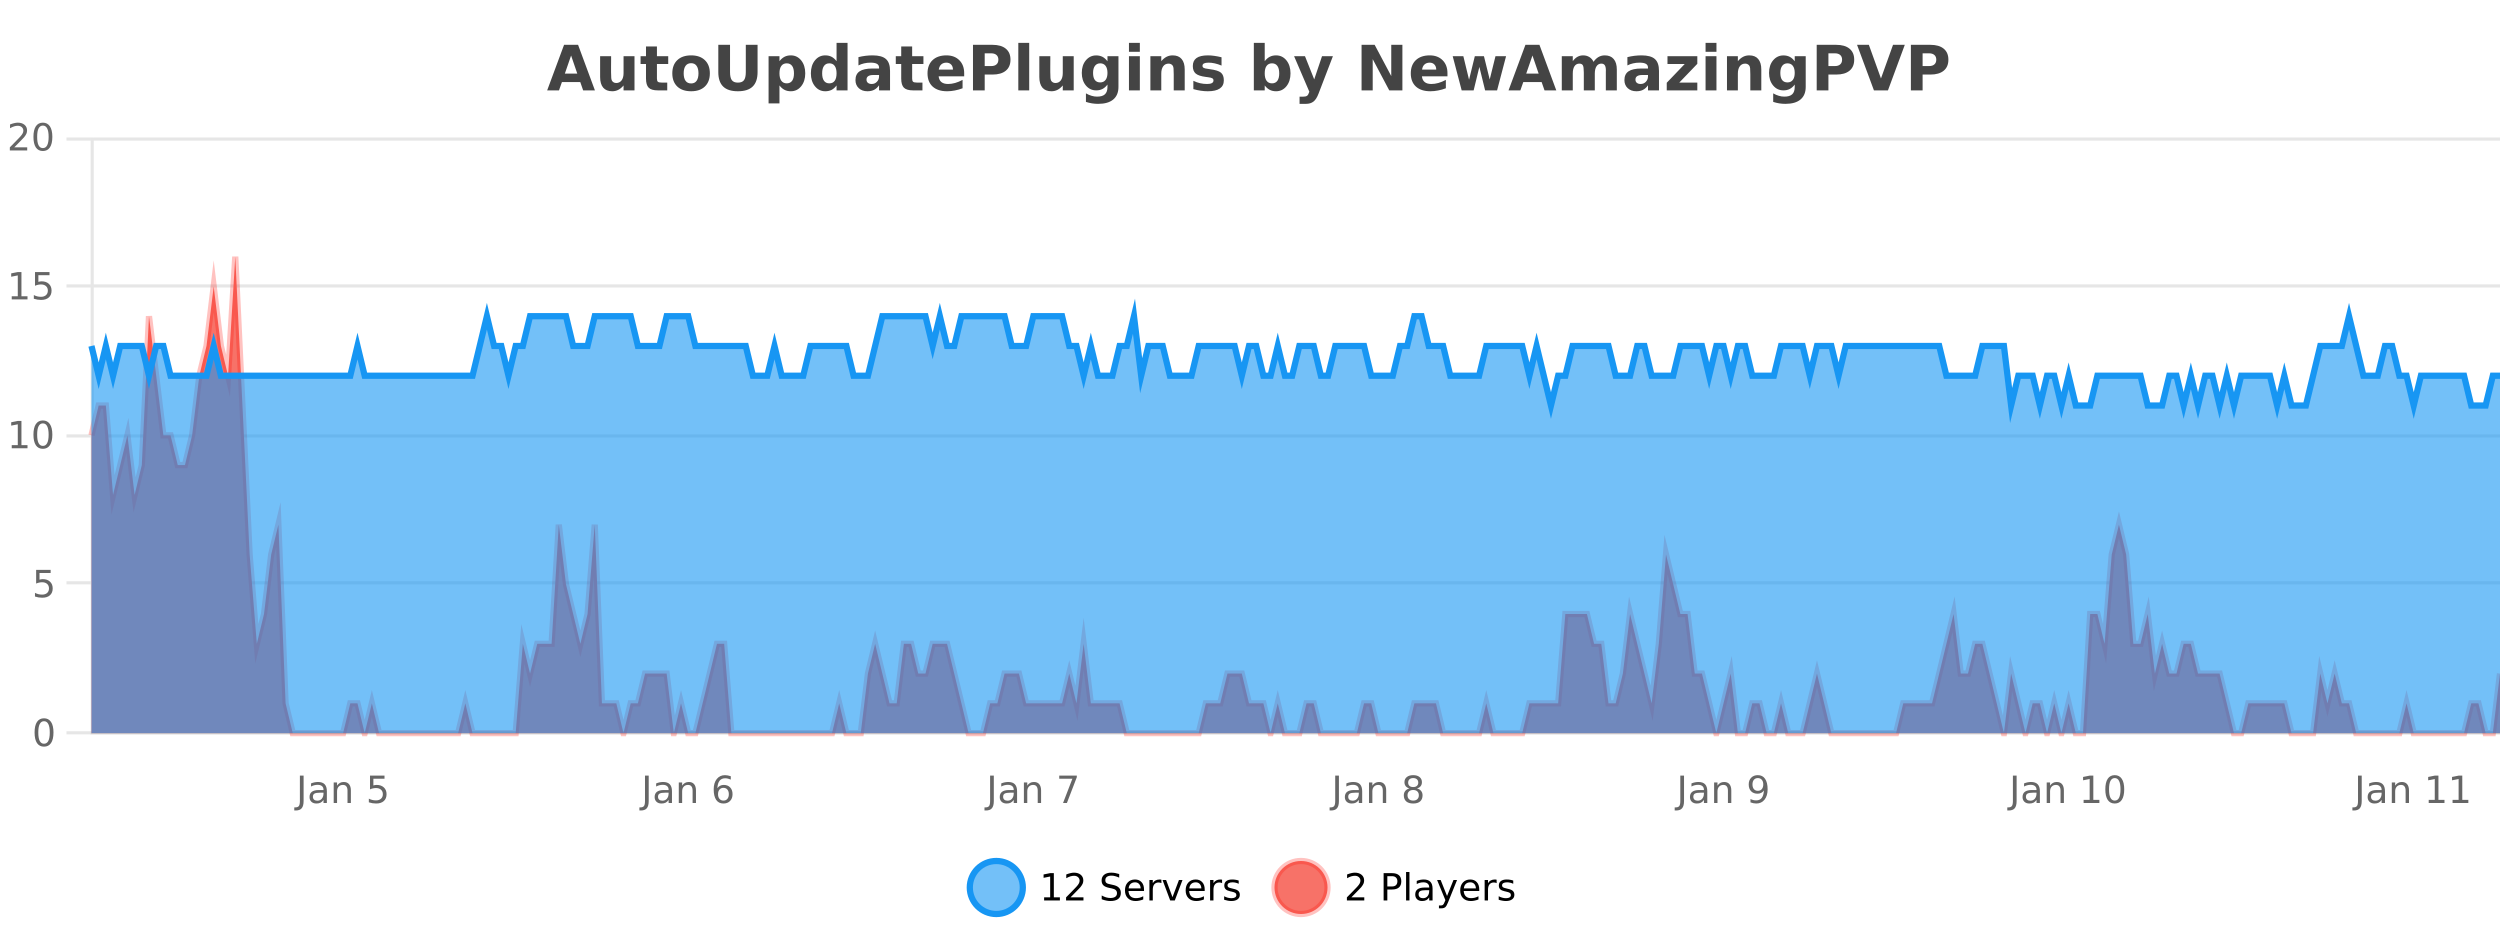 <?xml version="1.0" encoding="UTF-8"?>
<svg xmlns="http://www.w3.org/2000/svg" xmlns:xlink="http://www.w3.org/1999/xlink" width="800pt" height="300pt" viewBox="0 0 800 300" version="1.1">
<defs>
<clipPath id="clip1">
  <path d="M 282 263 L 356 263 L 356 300 L 282 300 Z M 282 263 "/>
</clipPath>
<clipPath id="clip2">
  <path d="M 379 263 L 454 263 L 454 300 L 379 300 Z M 379 263 "/>
</clipPath>
<clipPath id="clip3">
  <path d="M 29.27 82 L 800 82 L 800 234.602 L 29.27 234.602 Z M 29.27 82 "/>
</clipPath>
<clipPath id="clip4">
  <path d="M 28.27 53 L 800 53 L 800 235.602 L 28.27 235.602 Z M 28.27 53 "/>
</clipPath>
<clipPath id="clip5">
  <path d="M 29.27 101 L 800 101 L 800 234.602 L 29.27 234.602 Z M 29.27 101 "/>
</clipPath>
<clipPath id="clip6">
  <path d="M 28.27 72 L 800 72 L 800 159 L 28.27 159 Z M 28.27 72 "/>
</clipPath>
</defs>
<g id="surface269896">
<rect x="0" y="0" width="800" height="300" style="fill:rgb(100%,100%,100%);fill-opacity:1;stroke:none;"/>
<path style="fill:none;stroke-width:1;stroke-linecap:butt;stroke-linejoin:miter;stroke:rgb(0%,0%,0%);stroke-opacity:0.098;stroke-miterlimit:10;" d="M 30 234.5 L 800 234.5 "/>
<path style="fill:none;stroke-width:1;stroke-linecap:butt;stroke-linejoin:miter;stroke:rgb(0%,0%,0%);stroke-opacity:0.098;stroke-miterlimit:10;" d="M 21.27 234.5 L 29 234.5 "/>
<path style="fill:none;stroke-width:1;stroke-linecap:butt;stroke-linejoin:miter;stroke:rgb(0%,0%,0%);stroke-opacity:0.098;stroke-miterlimit:10;" d="M 30 186.5 L 800 186.5 "/>
<path style="fill:none;stroke-width:1;stroke-linecap:butt;stroke-linejoin:miter;stroke:rgb(0%,0%,0%);stroke-opacity:0.098;stroke-miterlimit:10;" d="M 21.27 186.5 L 29 186.5 "/>
<path style="fill:none;stroke-width:1;stroke-linecap:butt;stroke-linejoin:miter;stroke:rgb(0%,0%,0%);stroke-opacity:0.098;stroke-miterlimit:10;" d="M 30 139.5 L 800 139.5 "/>
<path style="fill:none;stroke-width:1;stroke-linecap:butt;stroke-linejoin:miter;stroke:rgb(0%,0%,0%);stroke-opacity:0.098;stroke-miterlimit:10;" d="M 21.27 139.5 L 29 139.5 "/>
<path style="fill:none;stroke-width:1;stroke-linecap:butt;stroke-linejoin:miter;stroke:rgb(0%,0%,0%);stroke-opacity:0.098;stroke-miterlimit:10;" d="M 30 91.5 L 800 91.5 "/>
<path style="fill:none;stroke-width:1;stroke-linecap:butt;stroke-linejoin:miter;stroke:rgb(0%,0%,0%);stroke-opacity:0.098;stroke-miterlimit:10;" d="M 21.27 91.5 L 29 91.5 "/>
<path style="fill:none;stroke-width:1;stroke-linecap:butt;stroke-linejoin:miter;stroke:rgb(0%,0%,0%);stroke-opacity:0.098;stroke-miterlimit:10;" d="M 30 44.5 L 800 44.5 "/>
<path style="fill:none;stroke-width:1;stroke-linecap:butt;stroke-linejoin:miter;stroke:rgb(0%,0%,0%);stroke-opacity:0.098;stroke-miterlimit:10;" d="M 21.27 44.5 L 29 44.5 "/>
<path style=" stroke:none;fill-rule:nonzero;fill:rgb(9.02%,58.824%,95.294%);fill-opacity:0.6;" d="M 327.305 284 C 327.305 288.688 323.508 292.484 318.82 292.484 C 314.133 292.484 310.336 288.688 310.336 284 C 310.336 279.312 314.133 275.516 318.82 275.516 C 323.508 275.516 327.305 279.312 327.305 284 Z M 327.305 284 "/>
<g clip-path="url(#clip1)" clip-rule="nonzero">
<path style="fill:none;stroke-width:2;stroke-linecap:butt;stroke-linejoin:miter;stroke:rgb(9.02%,58.824%,95.294%);stroke-opacity:1;stroke-miterlimit:10;" d="M 327.305 284 C 327.305 288.688 323.508 292.484 318.82 292.484 C 314.133 292.484 310.336 288.688 310.336 284 C 310.336 279.312 314.133 275.516 318.82 275.516 C 323.508 275.516 327.305 279.312 327.305 284 Z M 327.305 284 "/>
</g>
<path style=" stroke:none;fill-rule:nonzero;fill:rgb(0%,0%,0%);fill-opacity:1;" d="M 334.117 287.156 L 336.055 287.156 L 336.055 280.484 L 333.945 280.906 L 333.945 279.828 L 336.039 279.406 L 337.227 279.406 L 337.227 287.156 L 339.164 287.156 L 339.164 288.156 L 334.117 288.156 Z M 342.566 287.156 L 346.707 287.156 L 346.707 288.156 L 341.145 288.156 L 341.145 287.156 C 341.59 286.699 342.199 286.078 342.973 285.297 C 343.754 284.508 344.242 283.996 344.441 283.766 C 344.824 283.352 345.09 282.996 345.238 282.703 C 345.395 282.402 345.473 282.109 345.473 281.828 C 345.473 281.359 345.305 280.98 344.973 280.688 C 344.648 280.398 344.227 280.25 343.707 280.25 C 343.332 280.25 342.934 280.312 342.52 280.438 C 342.113 280.562 341.676 280.762 341.207 281.031 L 341.207 279.828 C 341.684 279.641 342.129 279.5 342.535 279.406 C 342.949 279.305 343.332 279.25 343.676 279.25 C 344.582 279.25 345.305 279.48 345.848 279.938 C 346.387 280.387 346.66 280.992 346.66 281.75 C 346.66 282.105 346.59 282.445 346.457 282.766 C 346.32 283.09 346.074 283.469 345.723 283.906 C 345.617 284.023 345.305 284.352 344.785 284.891 C 344.262 285.434 343.523 286.188 342.566 287.156 Z M 358.141 279.688 L 358.141 280.844 C 357.691 280.637 357.266 280.48 356.859 280.375 C 356.461 280.262 356.082 280.203 355.719 280.203 C 355.07 280.203 354.57 280.328 354.219 280.578 C 353.875 280.828 353.703 281.188 353.703 281.656 C 353.703 282.043 353.816 282.336 354.047 282.531 C 354.273 282.73 354.719 282.887 355.375 283 L 356.078 283.156 C 356.961 283.324 357.613 283.621 358.031 284.047 C 358.457 284.465 358.672 285.027 358.672 285.734 C 358.672 286.59 358.383 287.234 357.812 287.672 C 357.25 288.109 356.414 288.328 355.312 288.328 C 354.906 288.328 354.469 288.281 354 288.188 C 353.531 288.094 353.047 287.953 352.547 287.766 L 352.547 286.547 C 353.023 286.82 353.492 287.023 353.953 287.156 C 354.422 287.293 354.875 287.359 355.312 287.359 C 355.988 287.359 356.508 287.23 356.875 286.969 C 357.25 286.699 357.438 286.32 357.438 285.828 C 357.438 285.402 357.301 285.07 357.031 284.828 C 356.77 284.578 356.336 284.398 355.734 284.281 L 355.016 284.141 C 354.129 283.965 353.488 283.688 353.094 283.312 C 352.707 282.938 352.516 282.418 352.516 281.75 C 352.516 280.969 352.785 280.359 353.328 279.922 C 353.867 279.477 354.617 279.25 355.578 279.25 C 355.992 279.25 356.41 279.289 356.828 279.359 C 357.254 279.434 357.691 279.543 358.141 279.688 Z M 366.086 284.609 L 366.086 285.125 L 361.117 285.125 C 361.168 285.875 361.391 286.445 361.789 286.828 C 362.195 287.215 362.75 287.406 363.461 287.406 C 363.875 287.406 364.277 287.359 364.664 287.266 C 365.059 287.164 365.449 287.008 365.836 286.797 L 365.836 287.828 C 365.438 287.984 365.039 288.105 364.633 288.188 C 364.227 288.281 363.812 288.328 363.398 288.328 C 362.355 288.328 361.527 288.027 360.914 287.422 C 360.297 286.809 359.992 285.98 359.992 284.938 C 359.992 283.867 360.281 283.016 360.867 282.391 C 361.449 281.758 362.23 281.438 363.211 281.438 C 364.094 281.438 364.793 281.727 365.305 282.297 C 365.824 282.859 366.086 283.633 366.086 284.609 Z M 365.008 284.281 C 364.996 283.699 364.828 283.23 364.508 282.875 C 364.184 282.523 363.758 282.344 363.227 282.344 C 362.621 282.344 362.137 282.516 361.773 282.859 C 361.418 283.203 361.215 283.684 361.164 284.297 Z M 371.656 282.594 C 371.531 282.531 371.395 282.484 371.25 282.453 C 371.113 282.414 370.957 282.391 370.781 282.391 C 370.176 282.391 369.707 282.59 369.375 282.984 C 369.051 283.383 368.891 283.953 368.891 284.703 L 368.891 288.156 L 367.812 288.156 L 367.812 281.594 L 368.891 281.594 L 368.891 282.609 C 369.117 282.215 369.414 281.922 369.781 281.734 C 370.145 281.539 370.586 281.438 371.109 281.438 C 371.18 281.438 371.258 281.445 371.344 281.453 C 371.438 281.465 371.535 281.48 371.641 281.5 Z M 372.012 281.594 L 373.152 281.594 L 375.199 287.094 L 377.262 281.594 L 378.402 281.594 L 375.934 288.156 L 374.465 288.156 Z M 385.504 284.609 L 385.504 285.125 L 380.535 285.125 C 380.586 285.875 380.809 286.445 381.207 286.828 C 381.613 287.215 382.168 287.406 382.879 287.406 C 383.293 287.406 383.695 287.359 384.082 287.266 C 384.477 287.164 384.867 287.008 385.254 286.797 L 385.254 287.828 C 384.855 287.984 384.457 288.105 384.051 288.188 C 383.645 288.281 383.23 288.328 382.816 288.328 C 381.773 288.328 380.945 288.027 380.332 287.422 C 379.715 286.809 379.41 285.98 379.41 284.938 C 379.41 283.867 379.699 283.016 380.285 282.391 C 380.867 281.758 381.648 281.438 382.629 281.438 C 383.512 281.438 384.211 281.727 384.723 282.297 C 385.242 282.859 385.504 283.633 385.504 284.609 Z M 384.426 284.281 C 384.414 283.699 384.246 283.23 383.926 282.875 C 383.602 282.523 383.176 282.344 382.645 282.344 C 382.039 282.344 381.555 282.516 381.191 282.859 C 380.836 283.203 380.633 283.684 380.582 284.297 Z M 391.074 282.594 C 390.949 282.531 390.812 282.484 390.668 282.453 C 390.531 282.414 390.375 282.391 390.199 282.391 C 389.594 282.391 389.125 282.59 388.793 282.984 C 388.469 283.383 388.309 283.953 388.309 284.703 L 388.309 288.156 L 387.23 288.156 L 387.23 281.594 L 388.309 281.594 L 388.309 282.609 C 388.535 282.215 388.832 281.922 389.199 281.734 C 389.562 281.539 390.004 281.438 390.527 281.438 C 390.598 281.438 390.676 281.445 390.762 281.453 C 390.855 281.465 390.953 281.48 391.059 281.5 Z M 396.383 281.781 L 396.383 282.812 C 396.078 282.656 395.762 282.543 395.43 282.469 C 395.105 282.387 394.766 282.344 394.414 282.344 C 393.883 282.344 393.48 282.43 393.211 282.594 C 392.938 282.75 392.805 282.996 392.805 283.328 C 392.805 283.578 392.898 283.777 393.086 283.922 C 393.281 284.059 393.672 284.188 394.258 284.312 L 394.617 284.406 C 395.387 284.562 395.934 284.793 396.258 285.094 C 396.578 285.398 396.742 285.812 396.742 286.344 C 396.742 286.961 396.496 287.445 396.008 287.797 C 395.527 288.152 394.867 288.328 394.023 288.328 C 393.668 288.328 393.297 288.289 392.914 288.219 C 392.539 288.156 392.141 288.059 391.727 287.922 L 391.727 286.797 C 392.121 287.008 392.512 287.164 392.898 287.266 C 393.281 287.371 393.668 287.422 394.055 287.422 C 394.555 287.422 394.938 287.34 395.211 287.172 C 395.492 286.996 395.633 286.746 395.633 286.422 C 395.633 286.133 395.531 285.906 395.336 285.75 C 395.137 285.594 394.703 285.445 394.039 285.297 L 393.664 285.219 C 392.996 285.074 392.512 284.855 392.211 284.562 C 391.918 284.273 391.773 283.875 391.773 283.375 C 391.773 282.75 391.992 282.273 392.43 281.938 C 392.867 281.605 393.484 281.438 394.289 281.438 C 394.684 281.438 395.059 281.469 395.414 281.531 C 395.766 281.586 396.09 281.668 396.383 281.781 Z M 328.82 277.016 "/>
<path style=" stroke:none;fill-rule:nonzero;fill:rgb(96.863%,44.706%,40.784%);fill-opacity:1;" d="M 424.809 284 C 424.809 288.688 421.008 292.484 416.32 292.484 C 411.637 292.484 407.836 288.688 407.836 284 C 407.836 279.312 411.637 275.516 416.32 275.516 C 421.008 275.516 424.809 279.312 424.809 284 Z M 424.809 284 "/>
<g clip-path="url(#clip2)" clip-rule="nonzero">
<path style="fill:none;stroke-width:2;stroke-linecap:butt;stroke-linejoin:miter;stroke:rgb(100%,4.706%,0%);stroke-opacity:0.247;stroke-miterlimit:10;" d="M 424.809 284 C 424.809 288.688 421.008 292.484 416.32 292.484 C 411.637 292.484 407.836 288.688 407.836 284 C 407.836 279.312 411.637 275.516 416.32 275.516 C 421.008 275.516 424.809 279.312 424.809 284 Z M 424.809 284 "/>
</g>
<path style=" stroke:none;fill-rule:nonzero;fill:rgb(0%,0%,0%);fill-opacity:1;" d="M 432.43 287.156 L 436.57 287.156 L 436.57 288.156 L 431.008 288.156 L 431.008 287.156 C 431.453 286.699 432.062 286.078 432.836 285.297 C 433.617 284.508 434.105 283.996 434.305 283.766 C 434.688 283.352 434.953 282.996 435.102 282.703 C 435.258 282.402 435.336 282.109 435.336 281.828 C 435.336 281.359 435.168 280.98 434.836 280.688 C 434.512 280.398 434.09 280.25 433.57 280.25 C 433.195 280.25 432.797 280.312 432.383 280.438 C 431.977 280.562 431.539 280.762 431.07 281.031 L 431.07 279.828 C 431.547 279.641 431.992 279.5 432.398 279.406 C 432.812 279.305 433.195 279.25 433.539 279.25 C 434.445 279.25 435.168 279.48 435.711 279.938 C 436.25 280.387 436.523 280.992 436.523 281.75 C 436.523 282.105 436.453 282.445 436.32 282.766 C 436.184 283.09 435.938 283.469 435.586 283.906 C 435.48 284.023 435.168 284.352 434.648 284.891 C 434.125 285.434 433.387 286.188 432.43 287.156 Z M 443.945 280.375 L 443.945 283.672 L 445.43 283.672 C 445.98 283.672 446.406 283.531 446.711 283.25 C 447.012 282.961 447.164 282.547 447.164 282.016 C 447.164 281.496 447.012 281.094 446.711 280.812 C 446.406 280.523 445.98 280.375 445.43 280.375 Z M 442.758 279.406 L 445.43 279.406 C 446.418 279.406 447.164 279.633 447.664 280.078 C 448.164 280.516 448.414 281.164 448.414 282.016 C 448.414 282.883 448.164 283.539 447.664 283.984 C 447.164 284.422 446.418 284.641 445.43 284.641 L 443.945 284.641 L 443.945 288.156 L 442.758 288.156 Z M 449.945 279.031 L 451.023 279.031 L 451.023 288.156 L 449.945 288.156 Z M 456.266 284.859 C 455.398 284.859 454.797 284.961 454.453 285.156 C 454.117 285.355 453.953 285.695 453.953 286.172 C 453.953 286.559 454.078 286.867 454.328 287.094 C 454.586 287.312 454.93 287.422 455.359 287.422 C 455.961 287.422 456.441 287.215 456.797 286.797 C 457.16 286.371 457.344 285.805 457.344 285.094 L 457.344 284.859 Z M 458.422 284.406 L 458.422 288.156 L 457.344 288.156 L 457.344 287.156 C 457.094 287.555 456.785 287.852 456.422 288.047 C 456.055 288.234 455.609 288.328 455.078 288.328 C 454.398 288.328 453.863 288.141 453.469 287.766 C 453.07 287.383 452.875 286.875 452.875 286.25 C 452.875 285.512 453.117 284.953 453.609 284.578 C 454.109 284.203 454.848 284.016 455.828 284.016 L 457.344 284.016 L 457.344 283.906 C 457.344 283.406 457.176 283.023 456.844 282.75 C 456.52 282.48 456.066 282.344 455.484 282.344 C 455.109 282.344 454.738 282.391 454.375 282.484 C 454.02 282.578 453.68 282.715 453.359 282.891 L 453.359 281.891 C 453.754 281.734 454.133 281.621 454.5 281.547 C 454.875 281.477 455.238 281.438 455.594 281.438 C 456.539 281.438 457.25 281.684 457.719 282.172 C 458.188 282.664 458.422 283.406 458.422 284.406 Z M 463.367 288.766 C 463.062 289.547 462.766 290.055 462.477 290.297 C 462.184 290.535 461.797 290.656 461.32 290.656 L 460.461 290.656 L 460.461 289.75 L 461.086 289.75 C 461.387 289.75 461.617 289.676 461.773 289.531 C 461.938 289.395 462.121 289.066 462.32 288.547 L 462.523 288.047 L 459.867 281.594 L 461.008 281.594 L 463.055 286.719 L 465.117 281.594 L 466.258 281.594 Z M 473.359 284.609 L 473.359 285.125 L 468.391 285.125 C 468.441 285.875 468.664 286.445 469.062 286.828 C 469.469 287.215 470.023 287.406 470.734 287.406 C 471.148 287.406 471.551 287.359 471.938 287.266 C 472.332 287.164 472.723 287.008 473.109 286.797 L 473.109 287.828 C 472.711 287.984 472.312 288.105 471.906 288.188 C 471.5 288.281 471.086 288.328 470.672 288.328 C 469.629 288.328 468.801 288.027 468.188 287.422 C 467.57 286.809 467.266 285.98 467.266 284.938 C 467.266 283.867 467.555 283.016 468.141 282.391 C 468.723 281.758 469.504 281.438 470.484 281.438 C 471.367 281.438 472.066 281.727 472.578 282.297 C 473.098 282.859 473.359 283.633 473.359 284.609 Z M 472.281 284.281 C 472.27 283.699 472.102 283.23 471.781 282.875 C 471.457 282.523 471.031 282.344 470.5 282.344 C 469.895 282.344 469.41 282.516 469.047 282.859 C 468.691 283.203 468.488 283.684 468.438 284.297 Z M 478.93 282.594 C 478.805 282.531 478.668 282.484 478.523 282.453 C 478.387 282.414 478.23 282.391 478.055 282.391 C 477.449 282.391 476.98 282.59 476.648 282.984 C 476.324 283.383 476.164 283.953 476.164 284.703 L 476.164 288.156 L 475.086 288.156 L 475.086 281.594 L 476.164 281.594 L 476.164 282.609 C 476.391 282.215 476.688 281.922 477.055 281.734 C 477.418 281.539 477.859 281.438 478.383 281.438 C 478.453 281.438 478.531 281.445 478.617 281.453 C 478.711 281.465 478.809 281.48 478.914 281.5 Z M 484.238 281.781 L 484.238 282.812 C 483.934 282.656 483.617 282.543 483.285 282.469 C 482.961 282.387 482.621 282.344 482.27 282.344 C 481.738 282.344 481.336 282.43 481.066 282.594 C 480.793 282.75 480.66 282.996 480.66 283.328 C 480.66 283.578 480.754 283.777 480.941 283.922 C 481.137 284.059 481.527 284.188 482.113 284.312 L 482.473 284.406 C 483.242 284.562 483.789 284.793 484.113 285.094 C 484.434 285.398 484.598 285.812 484.598 286.344 C 484.598 286.961 484.352 287.445 483.863 287.797 C 483.383 288.152 482.723 288.328 481.879 288.328 C 481.523 288.328 481.152 288.289 480.77 288.219 C 480.395 288.156 479.996 288.059 479.582 287.922 L 479.582 286.797 C 479.977 287.008 480.367 287.164 480.754 287.266 C 481.137 287.371 481.523 287.422 481.91 287.422 C 482.41 287.422 482.793 287.34 483.066 287.172 C 483.348 286.996 483.488 286.746 483.488 286.422 C 483.488 286.133 483.387 285.906 483.191 285.75 C 482.992 285.594 482.559 285.445 481.895 285.297 L 481.52 285.219 C 480.852 285.074 480.367 284.855 480.066 284.562 C 479.773 284.273 479.629 283.875 479.629 283.375 C 479.629 282.75 479.848 282.273 480.285 281.938 C 480.723 281.605 481.34 281.438 482.145 281.438 C 482.539 281.438 482.914 281.469 483.27 281.531 C 483.621 281.586 483.945 281.668 484.238 281.781 Z M 426.32 277.016 "/>
<path style=" stroke:none;fill-rule:nonzero;fill:rgb(26.667%,26.667%,26.667%);fill-opacity:1;" d="M 185.688 26.266 L 179.812 26.266 L 178.875 28.922 L 175.094 28.922 L 180.5 14.344 L 184.984 14.344 L 190.375 28.922 L 186.609 28.922 Z M 180.75 23.562 L 184.734 23.562 L 182.75 17.766 Z M 192.039 24.656 L 192.039 17.984 L 195.555 17.984 L 195.555 19.078 C 195.555 19.672 195.547 20.418 195.539 21.312 C 195.539 22.211 195.539 22.805 195.539 23.094 C 195.539 23.98 195.559 24.617 195.602 25 C 195.652 25.387 195.73 25.668 195.836 25.844 C 195.98 26.074 196.168 26.25 196.398 26.375 C 196.625 26.5 196.891 26.562 197.195 26.562 C 197.922 26.562 198.496 26.281 198.914 25.719 C 199.328 25.156 199.539 24.383 199.539 23.391 L 199.539 17.984 L 203.039 17.984 L 203.039 28.922 L 199.539 28.922 L 199.539 27.344 C 199.008 27.98 198.445 28.449 197.852 28.75 C 197.266 29.051 196.621 29.203 195.914 29.203 C 194.652 29.203 193.688 28.82 193.023 28.047 C 192.367 27.266 192.039 26.137 192.039 24.656 Z M 210.219 14.875 L 210.219 17.984 L 213.828 17.984 L 213.828 20.484 L 210.219 20.484 L 210.219 25.125 C 210.219 25.637 210.316 25.98 210.516 26.156 C 210.723 26.336 211.125 26.422 211.719 26.422 L 213.516 26.422 L 213.516 28.922 L 210.516 28.922 C 209.141 28.922 208.16 28.637 207.578 28.062 C 207.004 27.48 206.719 26.5 206.719 25.125 L 206.719 20.484 L 204.984 20.484 L 204.984 17.984 L 206.719 17.984 L 206.719 14.875 Z M 221.168 20.219 C 220.387 20.219 219.793 20.5 219.387 21.062 C 218.98 21.617 218.777 22.418 218.777 23.469 C 218.777 24.512 218.98 25.312 219.387 25.875 C 219.793 26.43 220.387 26.703 221.168 26.703 C 221.926 26.703 222.504 26.43 222.902 25.875 C 223.309 25.312 223.512 24.512 223.512 23.469 C 223.512 22.418 223.309 21.617 222.902 21.062 C 222.504 20.5 221.926 20.219 221.168 20.219 Z M 221.168 17.719 C 223.043 17.719 224.504 18.23 225.559 19.25 C 226.621 20.262 227.152 21.668 227.152 23.469 C 227.152 25.262 226.621 26.668 225.559 27.688 C 224.504 28.699 223.043 29.203 221.168 29.203 C 219.27 29.203 217.793 28.699 216.73 27.688 C 215.668 26.668 215.137 25.262 215.137 23.469 C 215.137 21.668 215.668 20.262 216.73 19.25 C 217.793 18.23 219.27 17.719 221.168 17.719 Z M 229.859 14.344 L 233.609 14.344 L 233.609 23.078 C 233.609 24.289 233.805 25.152 234.203 25.672 C 234.598 26.184 235.238 26.438 236.125 26.438 C 237.031 26.438 237.676 26.184 238.062 25.672 C 238.457 25.152 238.656 24.289 238.656 23.078 L 238.656 14.344 L 242.422 14.344 L 242.422 23.078 C 242.422 25.141 241.898 26.68 240.859 27.688 C 239.828 28.699 238.25 29.203 236.125 29.203 C 234.008 29.203 232.438 28.699 231.406 27.688 C 230.375 26.68 229.859 25.141 229.859 23.078 Z M 249.43 27.344 L 249.43 33.078 L 245.945 33.078 L 245.945 17.984 L 249.43 17.984 L 249.43 19.578 C 249.918 18.945 250.453 18.477 251.039 18.172 C 251.621 17.871 252.293 17.719 253.055 17.719 C 254.406 17.719 255.516 18.258 256.383 19.328 C 257.246 20.402 257.68 21.781 257.68 23.469 C 257.68 25.148 257.246 26.523 256.383 27.594 C 255.516 28.668 254.406 29.203 253.055 29.203 C 252.293 29.203 251.621 29.051 251.039 28.75 C 250.453 28.449 249.918 27.98 249.43 27.344 Z M 251.758 20.266 C 251.008 20.266 250.43 20.543 250.023 21.094 C 249.625 21.637 249.43 22.43 249.43 23.469 C 249.43 24.5 249.625 25.293 250.023 25.844 C 250.43 26.398 251.008 26.672 251.758 26.672 C 252.508 26.672 253.078 26.402 253.477 25.859 C 253.871 25.309 254.07 24.512 254.07 23.469 C 254.07 22.43 253.871 21.637 253.477 21.094 C 253.078 20.543 252.508 20.266 251.758 20.266 Z M 267.699 19.578 L 267.699 13.719 L 271.215 13.719 L 271.215 28.922 L 267.699 28.922 L 267.699 27.344 C 267.219 27.992 266.688 28.465 266.105 28.766 C 265.52 29.055 264.848 29.203 264.09 29.203 C 262.746 29.203 261.641 28.668 260.777 27.594 C 259.91 26.523 259.48 25.148 259.48 23.469 C 259.48 21.781 259.91 20.402 260.777 19.328 C 261.641 18.258 262.746 17.719 264.09 17.719 C 264.848 17.719 265.52 17.871 266.105 18.172 C 266.688 18.477 267.219 18.945 267.699 19.578 Z M 265.387 26.672 C 266.137 26.672 266.707 26.402 267.105 25.859 C 267.5 25.309 267.699 24.512 267.699 23.469 C 267.699 22.43 267.5 21.637 267.105 21.094 C 266.707 20.543 266.137 20.266 265.387 20.266 C 264.645 20.266 264.078 20.543 263.684 21.094 C 263.285 21.637 263.09 22.43 263.09 23.469 C 263.09 24.512 263.285 25.309 263.684 25.859 C 264.078 26.402 264.645 26.672 265.387 26.672 Z M 279.469 24 C 278.738 24 278.191 24.125 277.828 24.375 C 277.461 24.617 277.281 24.98 277.281 25.469 C 277.281 25.906 277.426 26.25 277.719 26.5 C 278.02 26.75 278.43 26.875 278.953 26.875 C 279.609 26.875 280.16 26.641 280.609 26.172 C 281.066 25.703 281.297 25.117 281.297 24.406 L 281.297 24 Z M 284.812 22.688 L 284.812 28.922 L 281.297 28.922 L 281.297 27.297 C 280.828 27.965 280.297 28.449 279.703 28.75 C 279.117 29.051 278.406 29.203 277.562 29.203 C 276.438 29.203 275.52 28.875 274.812 28.219 C 274.102 27.555 273.75 26.695 273.75 25.641 C 273.75 24.359 274.188 23.422 275.062 22.828 C 275.945 22.227 277.336 21.922 279.234 21.922 L 281.297 21.922 L 281.297 21.641 C 281.297 21.09 281.078 20.688 280.641 20.438 C 280.203 20.18 279.52 20.047 278.594 20.047 C 277.844 20.047 277.145 20.125 276.5 20.281 C 275.852 20.43 275.254 20.648 274.703 20.938 L 274.703 18.281 C 275.453 18.094 276.203 17.953 276.953 17.859 C 277.711 17.766 278.473 17.719 279.234 17.719 C 281.203 17.719 282.625 18.109 283.5 18.891 C 284.375 19.664 284.812 20.93 284.812 22.688 Z M 291.887 14.875 L 291.887 17.984 L 295.496 17.984 L 295.496 20.484 L 291.887 20.484 L 291.887 25.125 C 291.887 25.637 291.984 25.98 292.184 26.156 C 292.391 26.336 292.793 26.422 293.387 26.422 L 295.184 26.422 L 295.184 28.922 L 292.184 28.922 C 290.809 28.922 289.828 28.637 289.246 28.062 C 288.672 27.48 288.387 26.5 288.387 25.125 L 288.387 20.484 L 286.652 20.484 L 286.652 17.984 L 288.387 17.984 L 288.387 14.875 Z M 308.539 23.422 L 308.539 24.422 L 300.367 24.422 C 300.449 25.246 300.746 25.859 301.258 26.266 C 301.766 26.672 302.477 26.875 303.383 26.875 C 304.121 26.875 304.875 26.766 305.648 26.547 C 306.418 26.328 307.211 26 308.023 25.562 L 308.023 28.25 C 307.199 28.562 306.371 28.797 305.539 28.953 C 304.715 29.117 303.891 29.203 303.07 29.203 C 301.09 29.203 299.547 28.703 298.445 27.703 C 297.352 26.695 296.805 25.281 296.805 23.469 C 296.805 21.68 297.34 20.273 298.414 19.25 C 299.496 18.23 300.98 17.719 302.867 17.719 C 304.586 17.719 305.961 18.242 306.992 19.281 C 308.023 20.312 308.539 21.695 308.539 23.422 Z M 304.945 22.266 C 304.945 21.602 304.75 21.062 304.367 20.656 C 303.98 20.25 303.477 20.047 302.852 20.047 C 302.172 20.047 301.621 20.242 301.195 20.625 C 300.777 21 300.516 21.547 300.414 22.266 Z M 311.355 14.344 L 317.59 14.344 C 319.441 14.344 320.863 14.758 321.855 15.578 C 322.855 16.402 323.355 17.574 323.355 19.094 C 323.355 20.625 322.855 21.805 321.855 22.625 C 320.863 23.449 319.441 23.859 317.59 23.859 L 315.105 23.859 L 315.105 28.922 L 311.355 28.922 Z M 315.105 17.062 L 315.105 21.141 L 317.184 21.141 C 317.91 21.141 318.473 20.965 318.871 20.609 C 319.277 20.258 319.48 19.75 319.48 19.094 C 319.48 18.449 319.277 17.949 318.871 17.594 C 318.473 17.242 317.91 17.062 317.184 17.062 Z M 325.859 13.719 L 329.344 13.719 L 329.344 28.922 L 325.859 28.922 Z M 332.586 24.656 L 332.586 17.984 L 336.102 17.984 L 336.102 19.078 C 336.102 19.672 336.094 20.418 336.086 21.312 C 336.086 22.211 336.086 22.805 336.086 23.094 C 336.086 23.98 336.105 24.617 336.148 25 C 336.199 25.387 336.277 25.668 336.383 25.844 C 336.527 26.074 336.715 26.25 336.945 26.375 C 337.172 26.5 337.438 26.562 337.742 26.562 C 338.469 26.562 339.043 26.281 339.461 25.719 C 339.875 25.156 340.086 24.383 340.086 23.391 L 340.086 17.984 L 343.586 17.984 L 343.586 28.922 L 340.086 28.922 L 340.086 27.344 C 339.555 27.98 338.992 28.449 338.398 28.75 C 337.812 29.051 337.168 29.203 336.461 29.203 C 335.199 29.203 334.234 28.82 333.57 28.047 C 332.914 27.266 332.586 26.137 332.586 24.656 Z M 354.391 27.062 C 353.91 27.699 353.379 28.168 352.797 28.469 C 352.211 28.773 351.539 28.922 350.781 28.922 C 349.445 28.922 348.344 28.398 347.469 27.344 C 346.602 26.293 346.172 24.953 346.172 23.328 C 346.172 21.695 346.602 20.355 347.469 19.312 C 348.344 18.262 349.445 17.734 350.781 17.734 C 351.539 17.734 352.211 17.887 352.797 18.188 C 353.379 18.492 353.91 18.965 354.391 19.609 L 354.391 17.984 L 357.906 17.984 L 357.906 27.812 C 357.906 29.57 357.348 30.914 356.234 31.844 C 355.129 32.77 353.52 33.234 351.406 33.234 C 350.727 33.234 350.066 33.18 349.422 33.078 C 348.785 32.973 348.145 32.816 347.5 32.609 L 347.5 29.875 C 348.113 30.227 348.711 30.488 349.297 30.656 C 349.879 30.832 350.469 30.922 351.062 30.922 C 352.207 30.922 353.047 30.672 353.578 30.172 C 354.117 29.672 354.391 28.887 354.391 27.812 Z M 352.078 20.266 C 351.359 20.266 350.797 20.531 350.391 21.062 C 349.984 21.594 349.781 22.352 349.781 23.328 C 349.781 24.328 349.973 25.09 350.359 25.609 C 350.754 26.121 351.328 26.375 352.078 26.375 C 352.805 26.375 353.375 26.109 353.781 25.578 C 354.188 25.047 354.391 24.297 354.391 23.328 C 354.391 22.352 354.188 21.594 353.781 21.062 C 353.375 20.531 352.805 20.266 352.078 20.266 Z M 361.266 17.984 L 364.75 17.984 L 364.75 28.922 L 361.266 28.922 Z M 361.266 13.719 L 364.75 13.719 L 364.75 16.578 L 361.266 16.578 Z M 379.109 22.266 L 379.109 28.922 L 375.594 28.922 L 375.594 23.828 C 375.594 22.883 375.57 22.23 375.531 21.875 C 375.488 21.512 375.414 21.246 375.312 21.078 C 375.176 20.852 374.988 20.672 374.75 20.547 C 374.52 20.422 374.254 20.359 373.953 20.359 C 373.223 20.359 372.648 20.641 372.234 21.203 C 371.816 21.766 371.609 22.547 371.609 23.547 L 371.609 28.922 L 368.125 28.922 L 368.125 17.984 L 371.609 17.984 L 371.609 19.578 C 372.141 18.945 372.703 18.477 373.297 18.172 C 373.891 17.871 374.539 17.719 375.25 17.719 C 376.52 17.719 377.477 18.109 378.125 18.891 C 378.781 19.664 379.109 20.789 379.109 22.266 Z M 390.891 18.328 L 390.891 20.984 C 390.148 20.672 389.43 20.438 388.734 20.281 C 388.035 20.125 387.375 20.047 386.75 20.047 C 386.094 20.047 385.602 20.133 385.281 20.297 C 384.957 20.465 384.797 20.719 384.797 21.062 C 384.797 21.344 384.914 21.559 385.156 21.703 C 385.406 21.852 385.844 21.961 386.469 22.031 L 387.094 22.125 C 388.883 22.355 390.086 22.73 390.703 23.25 C 391.316 23.773 391.625 24.59 391.625 25.703 C 391.625 26.871 391.191 27.746 390.328 28.328 C 389.473 28.914 388.195 29.203 386.5 29.203 C 385.77 29.203 385.02 29.145 384.25 29.031 C 383.477 28.918 382.688 28.746 381.875 28.516 L 381.875 25.859 C 382.57 26.203 383.285 26.461 384.016 26.625 C 384.742 26.793 385.488 26.875 386.25 26.875 C 386.938 26.875 387.453 26.781 387.797 26.594 C 388.141 26.406 388.312 26.125 388.312 25.75 C 388.312 25.438 388.191 25.211 387.953 25.062 C 387.711 24.906 387.238 24.789 386.531 24.703 L 385.922 24.625 C 384.359 24.43 383.266 24.07 382.641 23.547 C 382.016 23.016 381.703 22.215 381.703 21.141 C 381.703 19.984 382.098 19.125 382.891 18.562 C 383.691 18 384.91 17.719 386.547 17.719 C 387.191 17.719 387.867 17.773 388.578 17.875 C 389.285 17.969 390.055 18.121 390.891 18.328 Z M 407.039 26.672 C 407.789 26.672 408.359 26.402 408.758 25.859 C 409.152 25.309 409.352 24.512 409.352 23.469 C 409.352 22.43 409.152 21.637 408.758 21.094 C 408.359 20.543 407.789 20.266 407.039 20.266 C 406.289 20.266 405.711 20.543 405.305 21.094 C 404.906 21.637 404.711 22.43 404.711 23.469 C 404.711 24.5 404.906 25.293 405.305 25.844 C 405.711 26.398 406.289 26.672 407.039 26.672 Z M 404.711 19.578 C 405.199 18.945 405.734 18.477 406.32 18.172 C 406.902 17.871 407.574 17.719 408.336 17.719 C 409.688 17.719 410.797 18.258 411.664 19.328 C 412.527 20.402 412.961 21.781 412.961 23.469 C 412.961 25.148 412.527 26.523 411.664 27.594 C 410.797 28.668 409.688 29.203 408.336 29.203 C 407.574 29.203 406.902 29.051 406.32 28.75 C 405.734 28.449 405.199 27.98 404.711 27.344 L 404.711 28.922 L 401.227 28.922 L 401.227 13.719 L 404.711 13.719 Z M 414.109 17.984 L 417.594 17.984 L 420.547 25.406 L 423.047 17.984 L 426.531 17.984 L 421.938 29.953 C 421.477 31.172 420.938 32.02 420.312 32.5 C 419.695 32.988 418.891 33.234 417.891 33.234 L 415.859 33.234 L 415.859 30.938 L 416.953 30.938 C 417.547 30.938 417.977 30.844 418.25 30.656 C 418.52 30.469 418.727 30.129 418.875 29.641 L 418.984 29.344 Z M 435.703 14.344 L 439.891 14.344 L 445.203 24.344 L 445.203 14.344 L 448.766 14.344 L 448.766 28.922 L 444.562 28.922 L 439.266 18.922 L 439.266 28.922 L 435.703 28.922 Z M 463.188 23.422 L 463.188 24.422 L 455.016 24.422 C 455.098 25.246 455.395 25.859 455.906 26.266 C 456.414 26.672 457.125 26.875 458.031 26.875 C 458.77 26.875 459.523 26.766 460.297 26.547 C 461.066 26.328 461.859 26 462.672 25.562 L 462.672 28.25 C 461.848 28.562 461.02 28.797 460.188 28.953 C 459.363 29.117 458.539 29.203 457.719 29.203 C 455.738 29.203 454.195 28.703 453.094 27.703 C 452 26.695 451.453 25.281 451.453 23.469 C 451.453 21.68 451.988 20.273 453.062 19.25 C 454.145 18.23 455.629 17.719 457.516 17.719 C 459.234 17.719 460.609 18.242 461.641 19.281 C 462.672 20.312 463.188 21.695 463.188 23.422 Z M 459.594 22.266 C 459.594 21.602 459.398 21.062 459.016 20.656 C 458.629 20.25 458.125 20.047 457.5 20.047 C 456.82 20.047 456.27 20.242 455.844 20.625 C 455.426 21 455.164 21.547 455.062 22.266 Z M 464.863 17.984 L 468.27 17.984 L 470.098 25.516 L 471.941 17.984 L 474.863 17.984 L 476.707 25.438 L 478.551 17.984 L 481.941 17.984 L 479.066 28.922 L 475.238 28.922 L 473.395 21.406 L 471.566 28.922 L 467.738 28.922 Z M 493.324 26.266 L 487.449 26.266 L 486.512 28.922 L 482.73 28.922 L 488.137 14.344 L 492.621 14.344 L 498.012 28.922 L 494.246 28.922 Z M 488.387 23.562 L 492.371 23.562 L 490.387 17.766 Z M 509.93 19.797 C 510.375 19.121 510.902 18.605 511.508 18.25 C 512.121 17.898 512.793 17.719 513.523 17.719 C 514.773 17.719 515.727 18.109 516.383 18.891 C 517.047 19.664 517.383 20.789 517.383 22.266 L 517.383 28.922 L 513.867 28.922 L 513.867 23.219 C 513.867 23.137 513.867 23.047 513.867 22.953 C 513.875 22.859 513.883 22.73 513.883 22.562 C 513.883 21.793 513.766 21.234 513.539 20.891 C 513.309 20.539 512.938 20.359 512.43 20.359 C 511.773 20.359 511.262 20.637 510.898 21.188 C 510.531 21.73 510.344 22.516 510.336 23.547 L 510.336 28.922 L 506.82 28.922 L 506.82 23.219 C 506.82 22.012 506.715 21.234 506.508 20.891 C 506.297 20.539 505.93 20.359 505.398 20.359 C 504.719 20.359 504.199 20.637 503.836 21.188 C 503.469 21.73 503.289 22.516 503.289 23.547 L 503.289 28.922 L 499.773 28.922 L 499.773 17.984 L 503.289 17.984 L 503.289 19.578 C 503.727 18.965 504.219 18.5 504.773 18.188 C 505.324 17.875 505.938 17.719 506.617 17.719 C 507.367 17.719 508.031 17.902 508.617 18.266 C 509.199 18.633 509.637 19.141 509.93 19.797 Z M 525.531 24 C 524.801 24 524.254 24.125 523.891 24.375 C 523.523 24.617 523.344 24.98 523.344 25.469 C 523.344 25.906 523.488 26.25 523.781 26.5 C 524.082 26.75 524.492 26.875 525.016 26.875 C 525.672 26.875 526.223 26.641 526.672 26.172 C 527.129 25.703 527.359 25.117 527.359 24.406 L 527.359 24 Z M 530.875 22.688 L 530.875 28.922 L 527.359 28.922 L 527.359 27.297 C 526.891 27.965 526.359 28.449 525.766 28.75 C 525.18 29.051 524.469 29.203 523.625 29.203 C 522.5 29.203 521.582 28.875 520.875 28.219 C 520.164 27.555 519.812 26.695 519.812 25.641 C 519.812 24.359 520.25 23.422 521.125 22.828 C 522.008 22.227 523.398 21.922 525.297 21.922 L 527.359 21.922 L 527.359 21.641 C 527.359 21.09 527.141 20.688 526.703 20.438 C 526.266 20.18 525.582 20.047 524.656 20.047 C 523.906 20.047 523.207 20.125 522.562 20.281 C 521.914 20.43 521.316 20.648 520.766 20.938 L 520.766 18.281 C 521.516 18.094 522.266 17.953 523.016 17.859 C 523.773 17.766 524.535 17.719 525.297 17.719 C 527.266 17.719 528.688 18.109 529.562 18.891 C 530.438 19.664 530.875 20.93 530.875 22.688 Z M 533.594 17.984 L 543.141 17.984 L 543.141 20.422 L 537.375 26.422 L 543.141 26.422 L 543.141 28.922 L 533.359 28.922 L 533.359 26.484 L 539.109 20.484 L 533.594 20.484 Z M 545.781 17.984 L 549.266 17.984 L 549.266 28.922 L 545.781 28.922 Z M 545.781 13.719 L 549.266 13.719 L 549.266 16.578 L 545.781 16.578 Z M 563.617 22.266 L 563.617 28.922 L 560.102 28.922 L 560.102 23.828 C 560.102 22.883 560.078 22.23 560.039 21.875 C 559.996 21.512 559.922 21.246 559.82 21.078 C 559.684 20.852 559.496 20.672 559.258 20.547 C 559.027 20.422 558.762 20.359 558.461 20.359 C 557.73 20.359 557.156 20.641 556.742 21.203 C 556.324 21.766 556.117 22.547 556.117 23.547 L 556.117 28.922 L 552.633 28.922 L 552.633 17.984 L 556.117 17.984 L 556.117 19.578 C 556.648 18.945 557.211 18.477 557.805 18.172 C 558.398 17.871 559.047 17.719 559.758 17.719 C 561.027 17.719 561.984 18.109 562.633 18.891 C 563.289 19.664 563.617 20.789 563.617 22.266 Z M 574.312 27.062 C 573.832 27.699 573.301 28.168 572.719 28.469 C 572.133 28.773 571.461 28.922 570.703 28.922 C 569.367 28.922 568.266 28.398 567.391 27.344 C 566.523 26.293 566.094 24.953 566.094 23.328 C 566.094 21.695 566.523 20.355 567.391 19.312 C 568.266 18.262 569.367 17.734 570.703 17.734 C 571.461 17.734 572.133 17.887 572.719 18.188 C 573.301 18.492 573.832 18.965 574.312 19.609 L 574.312 17.984 L 577.828 17.984 L 577.828 27.812 C 577.828 29.57 577.27 30.914 576.156 31.844 C 575.051 32.77 573.441 33.234 571.328 33.234 C 570.648 33.234 569.988 33.18 569.344 33.078 C 568.707 32.973 568.066 32.816 567.422 32.609 L 567.422 29.875 C 568.035 30.227 568.633 30.488 569.219 30.656 C 569.801 30.832 570.391 30.922 570.984 30.922 C 572.129 30.922 572.969 30.672 573.5 30.172 C 574.039 29.672 574.312 28.887 574.312 27.812 Z M 572 20.266 C 571.281 20.266 570.719 20.531 570.312 21.062 C 569.906 21.594 569.703 22.352 569.703 23.328 C 569.703 24.328 569.895 25.09 570.281 25.609 C 570.676 26.121 571.25 26.375 572 26.375 C 572.727 26.375 573.297 26.109 573.703 25.578 C 574.109 25.047 574.312 24.297 574.312 23.328 C 574.312 22.352 574.109 21.594 573.703 21.062 C 573.297 20.531 572.727 20.266 572 20.266 Z M 581.344 14.344 L 587.578 14.344 C 589.43 14.344 590.852 14.758 591.844 15.578 C 592.844 16.402 593.344 17.574 593.344 19.094 C 593.344 20.625 592.844 21.805 591.844 22.625 C 590.852 23.449 589.43 23.859 587.578 23.859 L 585.094 23.859 L 585.094 28.922 L 581.344 28.922 Z M 585.094 17.062 L 585.094 21.141 L 587.172 21.141 C 587.898 21.141 588.461 20.965 588.859 20.609 C 589.266 20.258 589.469 19.75 589.469 19.094 C 589.469 18.449 589.266 17.949 588.859 17.594 C 588.461 17.242 587.898 17.062 587.172 17.062 Z M 594.254 14.344 L 598.035 14.344 L 601.91 25.109 L 605.77 14.344 L 609.535 14.344 L 604.145 28.922 L 599.66 28.922 Z M 611.484 14.344 L 617.719 14.344 C 619.57 14.344 620.992 14.758 621.984 15.578 C 622.984 16.402 623.484 17.574 623.484 19.094 C 623.484 20.625 622.984 21.805 621.984 22.625 C 620.992 23.449 619.57 23.859 617.719 23.859 L 615.234 23.859 L 615.234 28.922 L 611.484 28.922 Z M 615.234 17.062 L 615.234 21.141 L 617.312 21.141 C 618.039 21.141 618.602 20.965 619 20.609 C 619.406 20.258 619.609 19.75 619.609 19.094 C 619.609 18.449 619.406 17.949 619 17.594 C 618.602 17.242 618.039 17.062 617.312 17.062 Z M 175 10.359 "/>
<path style="fill:none;stroke-width:1;stroke-linecap:butt;stroke-linejoin:miter;stroke:rgb(0%,0%,0%);stroke-opacity:0.098;stroke-miterlimit:10;" d="M 29 234.5 L 801 234.5 "/>
<path style=" stroke:none;fill-rule:nonzero;fill:rgb(40%,40%,40%);fill-opacity:1;" d="M 95.965 248.203 L 97.152 248.203 L 97.152 256.344 C 97.152 257.395 96.949 258.16 96.543 258.641 C 96.145 259.117 95.504 259.359 94.621 259.359 L 94.168 259.359 L 94.168 258.359 L 94.543 258.359 C 95.062 258.359 95.426 258.211 95.637 257.922 C 95.855 257.629 95.965 257.102 95.965 256.344 Z M 102.441 253.656 C 101.574 253.656 100.973 253.758 100.629 253.953 C 100.293 254.152 100.129 254.492 100.129 254.969 C 100.129 255.355 100.254 255.664 100.504 255.891 C 100.762 256.109 101.105 256.219 101.535 256.219 C 102.137 256.219 102.617 256.012 102.973 255.594 C 103.336 255.168 103.52 254.602 103.52 253.891 L 103.52 253.656 Z M 104.598 253.203 L 104.598 256.953 L 103.52 256.953 L 103.52 255.953 C 103.27 256.352 102.961 256.648 102.598 256.844 C 102.23 257.031 101.785 257.125 101.254 257.125 C 100.574 257.125 100.039 256.938 99.645 256.562 C 99.246 256.18 99.051 255.672 99.051 255.047 C 99.051 254.309 99.293 253.75 99.785 253.375 C 100.285 253 101.023 252.812 102.004 252.812 L 103.52 252.812 L 103.52 252.703 C 103.52 252.203 103.352 251.82 103.02 251.547 C 102.695 251.277 102.242 251.141 101.66 251.141 C 101.285 251.141 100.914 251.188 100.551 251.281 C 100.195 251.375 99.855 251.512 99.535 251.688 L 99.535 250.688 C 99.93 250.531 100.309 250.418 100.676 250.344 C 101.051 250.273 101.414 250.234 101.77 250.234 C 102.715 250.234 103.426 250.48 103.895 250.969 C 104.363 251.461 104.598 252.203 104.598 253.203 Z M 112.281 252.984 L 112.281 256.953 L 111.203 256.953 L 111.203 253.031 C 111.203 252.406 111.078 251.945 110.828 251.641 C 110.586 251.328 110.227 251.172 109.75 251.172 C 109.164 251.172 108.703 251.359 108.359 251.734 C 108.023 252.102 107.859 252.605 107.859 253.25 L 107.859 256.953 L 106.781 256.953 L 106.781 250.391 L 107.859 250.391 L 107.859 251.406 C 108.117 251.012 108.422 250.719 108.766 250.531 C 109.117 250.336 109.523 250.234 109.984 250.234 C 110.734 250.234 111.301 250.469 111.688 250.938 C 112.082 251.398 112.281 252.078 112.281 252.984 Z M 118.402 248.203 L 123.043 248.203 L 123.043 249.203 L 119.48 249.203 L 119.48 251.344 C 119.656 251.281 119.828 251.242 119.996 251.219 C 120.172 251.188 120.344 251.172 120.512 251.172 C 121.488 251.172 122.266 251.445 122.84 251.984 C 123.41 252.516 123.699 253.234 123.699 254.141 C 123.699 255.09 123.402 255.824 122.809 256.344 C 122.223 256.867 121.402 257.125 120.34 257.125 C 119.965 257.125 119.582 257.094 119.199 257.031 C 118.824 256.969 118.434 256.875 118.027 256.75 L 118.027 255.562 C 118.379 255.75 118.746 255.891 119.121 255.984 C 119.496 256.078 119.891 256.125 120.309 256.125 C 120.984 256.125 121.52 255.949 121.918 255.594 C 122.312 255.242 122.512 254.758 122.512 254.141 C 122.512 253.539 122.312 253.059 121.918 252.703 C 121.52 252.352 120.984 252.172 120.309 252.172 C 119.996 252.172 119.676 252.211 119.355 252.281 C 119.043 252.344 118.723 252.449 118.402 252.594 Z M 94.793 245.816 "/>
<path style=" stroke:none;fill-rule:nonzero;fill:rgb(40%,40%,40%);fill-opacity:1;" d="M 206.398 248.203 L 207.586 248.203 L 207.586 256.344 C 207.586 257.395 207.383 258.16 206.977 258.641 C 206.578 259.117 205.938 259.359 205.055 259.359 L 204.602 259.359 L 204.602 258.359 L 204.977 258.359 C 205.496 258.359 205.859 258.211 206.07 257.922 C 206.289 257.629 206.398 257.102 206.398 256.344 Z M 212.875 253.656 C 212.008 253.656 211.406 253.758 211.062 253.953 C 210.727 254.152 210.562 254.492 210.562 254.969 C 210.562 255.355 210.688 255.664 210.938 255.891 C 211.195 256.109 211.539 256.219 211.969 256.219 C 212.57 256.219 213.051 256.012 213.406 255.594 C 213.77 255.168 213.953 254.602 213.953 253.891 L 213.953 253.656 Z M 215.031 253.203 L 215.031 256.953 L 213.953 256.953 L 213.953 255.953 C 213.703 256.352 213.395 256.648 213.031 256.844 C 212.664 257.031 212.219 257.125 211.688 257.125 C 211.008 257.125 210.473 256.938 210.078 256.562 C 209.68 256.18 209.484 255.672 209.484 255.047 C 209.484 254.309 209.727 253.75 210.219 253.375 C 210.719 253 211.457 252.812 212.438 252.812 L 213.953 252.812 L 213.953 252.703 C 213.953 252.203 213.785 251.82 213.453 251.547 C 213.129 251.277 212.676 251.141 212.094 251.141 C 211.719 251.141 211.348 251.188 210.984 251.281 C 210.629 251.375 210.289 251.512 209.969 251.688 L 209.969 250.688 C 210.363 250.531 210.742 250.418 211.109 250.344 C 211.484 250.273 211.848 250.234 212.203 250.234 C 213.148 250.234 213.859 250.48 214.328 250.969 C 214.797 251.461 215.031 252.203 215.031 253.203 Z M 222.711 252.984 L 222.711 256.953 L 221.633 256.953 L 221.633 253.031 C 221.633 252.406 221.508 251.945 221.258 251.641 C 221.016 251.328 220.656 251.172 220.18 251.172 C 219.594 251.172 219.133 251.359 218.789 251.734 C 218.453 252.102 218.289 252.605 218.289 253.25 L 218.289 256.953 L 217.211 256.953 L 217.211 250.391 L 218.289 250.391 L 218.289 251.406 C 218.547 251.012 218.852 250.719 219.195 250.531 C 219.547 250.336 219.953 250.234 220.414 250.234 C 221.164 250.234 221.73 250.469 222.117 250.938 C 222.512 251.398 222.711 252.078 222.711 252.984 Z M 231.508 252.109 C 230.977 252.109 230.555 252.293 230.242 252.656 C 229.93 253.023 229.773 253.516 229.773 254.141 C 229.773 254.777 229.93 255.277 230.242 255.641 C 230.555 256.008 230.977 256.188 231.508 256.188 C 232.039 256.188 232.453 256.008 232.758 255.641 C 233.07 255.277 233.227 254.777 233.227 254.141 C 233.227 253.516 233.07 253.023 232.758 252.656 C 232.453 252.293 232.039 252.109 231.508 252.109 Z M 233.852 248.391 L 233.852 249.469 C 233.547 249.336 233.246 249.23 232.945 249.156 C 232.641 249.086 232.344 249.047 232.055 249.047 C 231.273 249.047 230.672 249.312 230.258 249.844 C 229.852 250.367 229.617 251.156 229.555 252.219 C 229.781 251.887 230.07 251.633 230.414 251.453 C 230.766 251.266 231.152 251.172 231.57 251.172 C 232.445 251.172 233.137 251.438 233.648 251.969 C 234.156 252.5 234.414 253.227 234.414 254.141 C 234.414 255.047 234.148 255.773 233.617 256.312 C 233.086 256.855 232.383 257.125 231.508 257.125 C 230.484 257.125 229.711 256.742 229.18 255.969 C 228.648 255.188 228.383 254.062 228.383 252.594 C 228.383 251.211 228.711 250.105 229.367 249.281 C 230.023 248.461 230.902 248.047 232.008 248.047 C 232.297 248.047 232.594 248.078 232.898 248.141 C 233.199 248.195 233.516 248.277 233.852 248.391 Z M 205.227 245.816 "/>
<path style=" stroke:none;fill-rule:nonzero;fill:rgb(40%,40%,40%);fill-opacity:1;" d="M 316.832 248.203 L 318.02 248.203 L 318.02 256.344 C 318.02 257.395 317.816 258.16 317.41 258.641 C 317.012 259.117 316.371 259.359 315.488 259.359 L 315.035 259.359 L 315.035 258.359 L 315.41 258.359 C 315.93 258.359 316.293 258.211 316.504 257.922 C 316.723 257.629 316.832 257.102 316.832 256.344 Z M 323.309 253.656 C 322.441 253.656 321.84 253.758 321.496 253.953 C 321.16 254.152 320.996 254.492 320.996 254.969 C 320.996 255.355 321.121 255.664 321.371 255.891 C 321.629 256.109 321.973 256.219 322.402 256.219 C 323.004 256.219 323.484 256.012 323.84 255.594 C 324.203 255.168 324.387 254.602 324.387 253.891 L 324.387 253.656 Z M 325.465 253.203 L 325.465 256.953 L 324.387 256.953 L 324.387 255.953 C 324.137 256.352 323.828 256.648 323.465 256.844 C 323.098 257.031 322.652 257.125 322.121 257.125 C 321.441 257.125 320.906 256.938 320.512 256.562 C 320.113 256.18 319.918 255.672 319.918 255.047 C 319.918 254.309 320.16 253.75 320.652 253.375 C 321.152 253 321.891 252.812 322.871 252.812 L 324.387 252.812 L 324.387 252.703 C 324.387 252.203 324.219 251.82 323.887 251.547 C 323.562 251.277 323.109 251.141 322.527 251.141 C 322.152 251.141 321.781 251.188 321.418 251.281 C 321.062 251.375 320.723 251.512 320.402 251.688 L 320.402 250.688 C 320.797 250.531 321.176 250.418 321.543 250.344 C 321.918 250.273 322.281 250.234 322.637 250.234 C 323.582 250.234 324.293 250.48 324.762 250.969 C 325.23 251.461 325.465 252.203 325.465 253.203 Z M 333.148 252.984 L 333.148 256.953 L 332.07 256.953 L 332.07 253.031 C 332.07 252.406 331.945 251.945 331.695 251.641 C 331.453 251.328 331.094 251.172 330.617 251.172 C 330.031 251.172 329.57 251.359 329.227 251.734 C 328.891 252.102 328.727 252.605 328.727 253.25 L 328.727 256.953 L 327.648 256.953 L 327.648 250.391 L 328.727 250.391 L 328.727 251.406 C 328.984 251.012 329.289 250.719 329.633 250.531 C 329.984 250.336 330.391 250.234 330.852 250.234 C 331.602 250.234 332.168 250.469 332.555 250.938 C 332.949 251.398 333.148 252.078 333.148 252.984 Z M 338.957 248.203 L 344.582 248.203 L 344.582 248.703 L 341.41 256.953 L 340.176 256.953 L 343.16 249.203 L 338.957 249.203 Z M 315.66 245.816 "/>
<path style=" stroke:none;fill-rule:nonzero;fill:rgb(40%,40%,40%);fill-opacity:1;" d="M 427.266 248.203 L 428.453 248.203 L 428.453 256.344 C 428.453 257.395 428.25 258.16 427.844 258.641 C 427.445 259.117 426.805 259.359 425.922 259.359 L 425.469 259.359 L 425.469 258.359 L 425.844 258.359 C 426.363 258.359 426.727 258.211 426.938 257.922 C 427.156 257.629 427.266 257.102 427.266 256.344 Z M 433.742 253.656 C 432.875 253.656 432.273 253.758 431.93 253.953 C 431.594 254.152 431.43 254.492 431.43 254.969 C 431.43 255.355 431.555 255.664 431.805 255.891 C 432.062 256.109 432.406 256.219 432.836 256.219 C 433.438 256.219 433.918 256.012 434.273 255.594 C 434.637 255.168 434.82 254.602 434.82 253.891 L 434.82 253.656 Z M 435.898 253.203 L 435.898 256.953 L 434.82 256.953 L 434.82 255.953 C 434.57 256.352 434.262 256.648 433.898 256.844 C 433.531 257.031 433.086 257.125 432.555 257.125 C 431.875 257.125 431.34 256.938 430.945 256.562 C 430.547 256.18 430.352 255.672 430.352 255.047 C 430.352 254.309 430.594 253.75 431.086 253.375 C 431.586 253 432.324 252.812 433.305 252.812 L 434.82 252.812 L 434.82 252.703 C 434.82 252.203 434.652 251.82 434.32 251.547 C 433.996 251.277 433.543 251.141 432.961 251.141 C 432.586 251.141 432.215 251.188 431.852 251.281 C 431.496 251.375 431.156 251.512 430.836 251.688 L 430.836 250.688 C 431.23 250.531 431.609 250.418 431.977 250.344 C 432.352 250.273 432.715 250.234 433.07 250.234 C 434.016 250.234 434.727 250.48 435.195 250.969 C 435.664 251.461 435.898 252.203 435.898 253.203 Z M 443.578 252.984 L 443.578 256.953 L 442.5 256.953 L 442.5 253.031 C 442.5 252.406 442.375 251.945 442.125 251.641 C 441.883 251.328 441.523 251.172 441.047 251.172 C 440.461 251.172 440 251.359 439.656 251.734 C 439.32 252.102 439.156 252.605 439.156 253.25 L 439.156 256.953 L 438.078 256.953 L 438.078 250.391 L 439.156 250.391 L 439.156 251.406 C 439.414 251.012 439.719 250.719 440.062 250.531 C 440.414 250.336 440.82 250.234 441.281 250.234 C 442.031 250.234 442.598 250.469 442.984 250.938 C 443.379 251.398 443.578 252.078 443.578 252.984 Z M 452.219 252.797 C 451.656 252.797 451.211 252.949 450.891 253.25 C 450.566 253.555 450.406 253.965 450.406 254.484 C 450.406 255.016 450.566 255.434 450.891 255.734 C 451.211 256.039 451.656 256.188 452.219 256.188 C 452.781 256.188 453.223 256.039 453.547 255.734 C 453.867 255.434 454.031 255.016 454.031 254.484 C 454.031 253.965 453.867 253.555 453.547 253.25 C 453.234 252.949 452.789 252.797 452.219 252.797 Z M 451.031 252.297 C 450.531 252.172 450.133 251.938 449.844 251.594 C 449.562 251.242 449.422 250.812 449.422 250.312 C 449.422 249.617 449.672 249.062 450.172 248.656 C 450.672 248.25 451.352 248.047 452.219 248.047 C 453.094 248.047 453.773 248.25 454.266 248.656 C 454.766 249.062 455.016 249.617 455.016 250.312 C 455.016 250.812 454.875 251.242 454.594 251.594 C 454.312 251.938 453.914 252.172 453.406 252.297 C 453.977 252.434 454.422 252.695 454.734 253.078 C 455.055 253.465 455.219 253.934 455.219 254.484 C 455.219 255.34 454.957 255.996 454.438 256.453 C 453.926 256.902 453.188 257.125 452.219 257.125 C 451.258 257.125 450.52 256.902 450 256.453 C 449.477 255.996 449.219 255.34 449.219 254.484 C 449.219 253.934 449.379 253.465 449.703 253.078 C 450.023 252.695 450.469 252.434 451.031 252.297 Z M 450.609 250.422 C 450.609 250.883 450.75 251.234 451.031 251.484 C 451.312 251.734 451.707 251.859 452.219 251.859 C 452.727 251.859 453.125 251.734 453.406 251.484 C 453.695 251.234 453.844 250.883 453.844 250.422 C 453.844 249.977 453.695 249.625 453.406 249.375 C 453.125 249.117 452.727 248.984 452.219 248.984 C 451.707 248.984 451.312 249.117 451.031 249.375 C 450.75 249.625 450.609 249.977 450.609 250.422 Z M 426.094 245.816 "/>
<path style=" stroke:none;fill-rule:nonzero;fill:rgb(40%,40%,40%);fill-opacity:1;" d="M 537.699 248.203 L 538.887 248.203 L 538.887 256.344 C 538.887 257.395 538.684 258.16 538.277 258.641 C 537.879 259.117 537.238 259.359 536.355 259.359 L 535.902 259.359 L 535.902 258.359 L 536.277 258.359 C 536.797 258.359 537.16 258.211 537.371 257.922 C 537.59 257.629 537.699 257.102 537.699 256.344 Z M 544.176 253.656 C 543.309 253.656 542.707 253.758 542.363 253.953 C 542.027 254.152 541.863 254.492 541.863 254.969 C 541.863 255.355 541.988 255.664 542.238 255.891 C 542.496 256.109 542.84 256.219 543.27 256.219 C 543.871 256.219 544.352 256.012 544.707 255.594 C 545.07 255.168 545.254 254.602 545.254 253.891 L 545.254 253.656 Z M 546.332 253.203 L 546.332 256.953 L 545.254 256.953 L 545.254 255.953 C 545.004 256.352 544.695 256.648 544.332 256.844 C 543.965 257.031 543.52 257.125 542.988 257.125 C 542.309 257.125 541.773 256.938 541.379 256.562 C 540.98 256.18 540.785 255.672 540.785 255.047 C 540.785 254.309 541.027 253.75 541.52 253.375 C 542.02 253 542.758 252.812 543.738 252.812 L 545.254 252.812 L 545.254 252.703 C 545.254 252.203 545.086 251.82 544.754 251.547 C 544.43 251.277 543.977 251.141 543.395 251.141 C 543.02 251.141 542.648 251.188 542.285 251.281 C 541.93 251.375 541.59 251.512 541.27 251.688 L 541.27 250.688 C 541.664 250.531 542.043 250.418 542.41 250.344 C 542.785 250.273 543.148 250.234 543.504 250.234 C 544.449 250.234 545.16 250.48 545.629 250.969 C 546.098 251.461 546.332 252.203 546.332 253.203 Z M 554.016 252.984 L 554.016 256.953 L 552.938 256.953 L 552.938 253.031 C 552.938 252.406 552.812 251.945 552.562 251.641 C 552.32 251.328 551.961 251.172 551.484 251.172 C 550.898 251.172 550.438 251.359 550.094 251.734 C 549.758 252.102 549.594 252.605 549.594 253.25 L 549.594 256.953 L 548.516 256.953 L 548.516 250.391 L 549.594 250.391 L 549.594 251.406 C 549.852 251.012 550.156 250.719 550.5 250.531 C 550.852 250.336 551.258 250.234 551.719 250.234 C 552.469 250.234 553.035 250.469 553.422 250.938 C 553.816 251.398 554.016 252.078 554.016 252.984 Z M 560.152 256.766 L 560.152 255.688 C 560.453 255.836 560.754 255.945 561.059 256.016 C 561.359 256.09 561.66 256.125 561.965 256.125 C 562.746 256.125 563.34 255.867 563.746 255.344 C 564.16 254.812 564.395 254.012 564.449 252.938 C 564.23 253.281 563.941 253.543 563.59 253.719 C 563.246 253.898 562.859 253.984 562.434 253.984 C 561.559 253.984 560.863 253.727 560.355 253.203 C 559.844 252.672 559.59 251.945 559.59 251.016 C 559.59 250.121 559.855 249.402 560.387 248.859 C 560.918 248.32 561.625 248.047 562.512 248.047 C 563.52 248.047 564.293 248.438 564.824 249.219 C 565.363 249.992 565.637 251.117 565.637 252.594 C 565.637 253.969 565.309 255.07 564.652 255.891 C 563.996 256.715 563.113 257.125 562.012 257.125 C 561.707 257.125 561.406 257.094 561.105 257.031 C 560.801 256.977 560.484 256.891 560.152 256.766 Z M 562.512 253.062 C 563.043 253.062 563.465 252.883 563.777 252.516 C 564.09 252.152 564.246 251.652 564.246 251.016 C 564.246 250.391 564.09 249.898 563.777 249.531 C 563.465 249.168 563.043 248.984 562.512 248.984 C 561.98 248.984 561.559 249.168 561.246 249.531 C 560.941 249.898 560.793 250.391 560.793 251.016 C 560.793 251.652 560.941 252.152 561.246 252.516 C 561.559 252.883 561.98 253.062 562.512 253.062 Z M 536.527 245.816 "/>
<path style=" stroke:none;fill-rule:nonzero;fill:rgb(40%,40%,40%);fill-opacity:1;" d="M 644.129 248.203 L 645.316 248.203 L 645.316 256.344 C 645.316 257.395 645.113 258.16 644.707 258.641 C 644.309 259.117 643.668 259.359 642.785 259.359 L 642.332 259.359 L 642.332 258.359 L 642.707 258.359 C 643.227 258.359 643.59 258.211 643.801 257.922 C 644.02 257.629 644.129 257.102 644.129 256.344 Z M 650.605 253.656 C 649.738 253.656 649.137 253.758 648.793 253.953 C 648.457 254.152 648.293 254.492 648.293 254.969 C 648.293 255.355 648.418 255.664 648.668 255.891 C 648.926 256.109 649.27 256.219 649.699 256.219 C 650.301 256.219 650.781 256.012 651.137 255.594 C 651.5 255.168 651.684 254.602 651.684 253.891 L 651.684 253.656 Z M 652.762 253.203 L 652.762 256.953 L 651.684 256.953 L 651.684 255.953 C 651.434 256.352 651.125 256.648 650.762 256.844 C 650.395 257.031 649.949 257.125 649.418 257.125 C 648.738 257.125 648.203 256.938 647.809 256.562 C 647.41 256.18 647.215 255.672 647.215 255.047 C 647.215 254.309 647.457 253.75 647.949 253.375 C 648.449 253 649.188 252.812 650.168 252.812 L 651.684 252.812 L 651.684 252.703 C 651.684 252.203 651.516 251.82 651.184 251.547 C 650.859 251.277 650.406 251.141 649.824 251.141 C 649.449 251.141 649.078 251.188 648.715 251.281 C 648.359 251.375 648.02 251.512 647.699 251.688 L 647.699 250.688 C 648.094 250.531 648.473 250.418 648.84 250.344 C 649.215 250.273 649.578 250.234 649.934 250.234 C 650.879 250.234 651.59 250.48 652.059 250.969 C 652.527 251.461 652.762 252.203 652.762 253.203 Z M 660.445 252.984 L 660.445 256.953 L 659.367 256.953 L 659.367 253.031 C 659.367 252.406 659.242 251.945 658.992 251.641 C 658.75 251.328 658.391 251.172 657.914 251.172 C 657.328 251.172 656.867 251.359 656.523 251.734 C 656.188 252.102 656.023 252.605 656.023 253.25 L 656.023 256.953 L 654.945 256.953 L 654.945 250.391 L 656.023 250.391 L 656.023 251.406 C 656.281 251.012 656.586 250.719 656.93 250.531 C 657.281 250.336 657.688 250.234 658.148 250.234 C 658.898 250.234 659.465 250.469 659.852 250.938 C 660.246 251.398 660.445 252.078 660.445 252.984 Z M 666.754 255.953 L 668.691 255.953 L 668.691 249.281 L 666.582 249.703 L 666.582 248.625 L 668.676 248.203 L 669.863 248.203 L 669.863 255.953 L 671.801 255.953 L 671.801 256.953 L 666.754 256.953 Z M 676.719 248.984 C 676.113 248.984 675.656 249.289 675.344 249.891 C 675.039 250.484 674.891 251.387 674.891 252.594 C 674.891 253.793 675.039 254.695 675.344 255.297 C 675.656 255.891 676.113 256.188 676.719 256.188 C 677.332 256.188 677.789 255.891 678.094 255.297 C 678.406 254.695 678.562 253.793 678.562 252.594 C 678.562 251.387 678.406 250.484 678.094 249.891 C 677.789 249.289 677.332 248.984 676.719 248.984 Z M 676.719 248.047 C 677.695 248.047 678.445 248.438 678.969 249.219 C 679.488 249.992 679.75 251.117 679.75 252.594 C 679.75 254.062 679.488 255.188 678.969 255.969 C 678.445 256.742 677.695 257.125 676.719 257.125 C 675.738 257.125 674.988 256.742 674.469 255.969 C 673.957 255.188 673.703 254.062 673.703 252.594 C 673.703 251.117 673.957 249.992 674.469 249.219 C 674.988 248.438 675.738 248.047 676.719 248.047 Z M 642.957 245.816 "/>
<path style=" stroke:none;fill-rule:nonzero;fill:rgb(40%,40%,40%);fill-opacity:1;" d="M 754.562 248.203 L 755.75 248.203 L 755.75 256.344 C 755.75 257.395 755.547 258.16 755.141 258.641 C 754.742 259.117 754.102 259.359 753.219 259.359 L 752.766 259.359 L 752.766 258.359 L 753.141 258.359 C 753.66 258.359 754.023 258.211 754.234 257.922 C 754.453 257.629 754.562 257.102 754.562 256.344 Z M 761.039 253.656 C 760.172 253.656 759.57 253.758 759.227 253.953 C 758.891 254.152 758.727 254.492 758.727 254.969 C 758.727 255.355 758.852 255.664 759.102 255.891 C 759.359 256.109 759.703 256.219 760.133 256.219 C 760.734 256.219 761.215 256.012 761.57 255.594 C 761.934 255.168 762.117 254.602 762.117 253.891 L 762.117 253.656 Z M 763.195 253.203 L 763.195 256.953 L 762.117 256.953 L 762.117 255.953 C 761.867 256.352 761.559 256.648 761.195 256.844 C 760.828 257.031 760.383 257.125 759.852 257.125 C 759.172 257.125 758.637 256.938 758.242 256.562 C 757.844 256.18 757.648 255.672 757.648 255.047 C 757.648 254.309 757.891 253.75 758.383 253.375 C 758.883 253 759.621 252.812 760.602 252.812 L 762.117 252.812 L 762.117 252.703 C 762.117 252.203 761.949 251.82 761.617 251.547 C 761.293 251.277 760.84 251.141 760.258 251.141 C 759.883 251.141 759.512 251.188 759.148 251.281 C 758.793 251.375 758.453 251.512 758.133 251.688 L 758.133 250.688 C 758.527 250.531 758.906 250.418 759.273 250.344 C 759.648 250.273 760.012 250.234 760.367 250.234 C 761.312 250.234 762.023 250.48 762.492 250.969 C 762.961 251.461 763.195 252.203 763.195 253.203 Z M 770.875 252.984 L 770.875 256.953 L 769.797 256.953 L 769.797 253.031 C 769.797 252.406 769.672 251.945 769.422 251.641 C 769.18 251.328 768.82 251.172 768.344 251.172 C 767.758 251.172 767.297 251.359 766.953 251.734 C 766.617 252.102 766.453 252.605 766.453 253.25 L 766.453 256.953 L 765.375 256.953 L 765.375 250.391 L 766.453 250.391 L 766.453 251.406 C 766.711 251.012 767.016 250.719 767.359 250.531 C 767.711 250.336 768.117 250.234 768.578 250.234 C 769.328 250.234 769.895 250.469 770.281 250.938 C 770.676 251.398 770.875 252.078 770.875 252.984 Z M 777.188 255.953 L 779.125 255.953 L 779.125 249.281 L 777.016 249.703 L 777.016 248.625 L 779.109 248.203 L 780.297 248.203 L 780.297 255.953 L 782.234 255.953 L 782.234 256.953 L 777.188 256.953 Z M 784.82 255.953 L 786.758 255.953 L 786.758 249.281 L 784.648 249.703 L 784.648 248.625 L 786.742 248.203 L 787.93 248.203 L 787.93 255.953 L 789.867 255.953 L 789.867 256.953 L 784.82 256.953 Z M 753.391 245.816 "/>
<path style="fill:none;stroke-width:1;stroke-linecap:butt;stroke-linejoin:miter;stroke:rgb(0%,0%,0%);stroke-opacity:0.098;stroke-miterlimit:10;" d="M 29.5 44 L 29.5 235 "/>
<path style=" stroke:none;fill-rule:nonzero;fill:rgb(40%,40%,40%);fill-opacity:1;" d="M 14.082 230.789 C 13.477 230.789 13.02 231.094 12.707 231.695 C 12.402 232.289 12.254 233.191 12.254 234.398 C 12.254 235.598 12.402 236.5 12.707 237.102 C 13.02 237.695 13.477 237.992 14.082 237.992 C 14.695 237.992 15.152 237.695 15.457 237.102 C 15.77 236.5 15.926 235.598 15.926 234.398 C 15.926 233.191 15.77 232.289 15.457 231.695 C 15.152 231.094 14.695 230.789 14.082 230.789 Z M 14.082 229.852 C 15.059 229.852 15.809 230.242 16.332 231.023 C 16.852 231.797 17.113 232.922 17.113 234.398 C 17.113 235.867 16.852 236.992 16.332 237.773 C 15.809 238.547 15.059 238.93 14.082 238.93 C 13.102 238.93 12.352 238.547 11.832 237.773 C 11.32 236.992 11.066 235.867 11.066 234.398 C 11.066 232.922 11.32 231.797 11.832 231.023 C 12.352 230.242 13.102 229.852 14.082 229.852 Z M 10.27 227.617 "/>
<path style=" stroke:none;fill-rule:nonzero;fill:rgb(40%,40%,40%);fill-opacity:1;" d="M 11.566 182.352 L 16.207 182.352 L 16.207 183.352 L 12.645 183.352 L 12.645 185.492 C 12.82 185.43 12.992 185.391 13.16 185.367 C 13.336 185.336 13.508 185.32 13.676 185.32 C 14.652 185.32 15.43 185.594 16.004 186.133 C 16.574 186.664 16.863 187.383 16.863 188.289 C 16.863 189.238 16.566 189.973 15.973 190.492 C 15.387 191.016 14.566 191.273 13.504 191.273 C 13.129 191.273 12.746 191.242 12.363 191.18 C 11.988 191.117 11.598 191.023 11.191 190.898 L 11.191 189.711 C 11.543 189.898 11.91 190.039 12.285 190.133 C 12.66 190.227 13.055 190.273 13.473 190.273 C 14.148 190.273 14.684 190.098 15.082 189.742 C 15.477 189.391 15.676 188.906 15.676 188.289 C 15.676 187.688 15.477 187.207 15.082 186.852 C 14.684 186.5 14.148 186.32 13.473 186.32 C 13.16 186.32 12.84 186.359 12.52 186.43 C 12.207 186.492 11.887 186.598 11.566 186.742 Z M 10.27 179.965 "/>
<path style=" stroke:none;fill-rule:nonzero;fill:rgb(40%,40%,40%);fill-opacity:1;" d="M 3.754 142.453 L 5.691 142.453 L 5.691 135.781 L 3.582 136.203 L 3.582 135.125 L 5.676 134.703 L 6.863 134.703 L 6.863 142.453 L 8.801 142.453 L 8.801 143.453 L 3.754 143.453 Z M 13.719 135.484 C 13.113 135.484 12.656 135.789 12.344 136.391 C 12.039 136.984 11.891 137.887 11.891 139.094 C 11.891 140.293 12.039 141.195 12.344 141.797 C 12.656 142.391 13.113 142.688 13.719 142.688 C 14.332 142.688 14.789 142.391 15.094 141.797 C 15.406 141.195 15.562 140.293 15.562 139.094 C 15.562 137.887 15.406 136.984 15.094 136.391 C 14.789 135.789 14.332 135.484 13.719 135.484 Z M 13.719 134.547 C 14.695 134.547 15.445 134.938 15.969 135.719 C 16.488 136.492 16.75 137.617 16.75 139.094 C 16.75 140.562 16.488 141.688 15.969 142.469 C 15.445 143.242 14.695 143.625 13.719 143.625 C 12.738 143.625 11.988 143.242 11.469 142.469 C 10.957 141.688 10.703 140.562 10.703 139.094 C 10.703 137.617 10.957 136.492 11.469 135.719 C 11.988 134.938 12.738 134.547 13.719 134.547 Z M 2.27 132.316 "/>
<path style=" stroke:none;fill-rule:nonzero;fill:rgb(40%,40%,40%);fill-opacity:1;" d="M 3.754 94.805 L 5.691 94.805 L 5.691 88.133 L 3.582 88.555 L 3.582 87.477 L 5.676 87.055 L 6.863 87.055 L 6.863 94.805 L 8.801 94.805 L 8.801 95.805 L 3.754 95.805 Z M 11.203 87.055 L 15.844 87.055 L 15.844 88.055 L 12.281 88.055 L 12.281 90.195 C 12.457 90.133 12.629 90.094 12.797 90.07 C 12.973 90.039 13.145 90.023 13.312 90.023 C 14.289 90.023 15.066 90.297 15.641 90.836 C 16.211 91.367 16.5 92.086 16.5 92.992 C 16.5 93.941 16.203 94.676 15.609 95.195 C 15.023 95.719 14.203 95.977 13.141 95.977 C 12.766 95.977 12.383 95.945 12 95.883 C 11.625 95.82 11.234 95.727 10.828 95.602 L 10.828 94.414 C 11.18 94.602 11.547 94.742 11.922 94.836 C 12.297 94.93 12.691 94.977 13.109 94.977 C 13.785 94.977 14.32 94.801 14.719 94.445 C 15.113 94.094 15.312 93.609 15.312 92.992 C 15.312 92.391 15.113 91.91 14.719 91.555 C 14.32 91.203 13.785 91.023 13.109 91.023 C 12.797 91.023 12.477 91.062 12.156 91.133 C 11.844 91.195 11.523 91.301 11.203 91.445 Z M 2.27 84.664 "/>
<path style=" stroke:none;fill-rule:nonzero;fill:rgb(40%,40%,40%);fill-opacity:1;" d="M 4.566 47.156 L 8.707 47.156 L 8.707 48.156 L 3.145 48.156 L 3.145 47.156 C 3.59 46.699 4.199 46.078 4.973 45.297 C 5.754 44.508 6.242 43.996 6.441 43.766 C 6.824 43.352 7.09 42.996 7.238 42.703 C 7.395 42.402 7.473 42.109 7.473 41.828 C 7.473 41.359 7.305 40.98 6.973 40.688 C 6.648 40.398 6.227 40.25 5.707 40.25 C 5.332 40.25 4.934 40.312 4.52 40.438 C 4.113 40.562 3.676 40.762 3.207 41.031 L 3.207 39.828 C 3.684 39.641 4.129 39.5 4.535 39.406 C 4.949 39.305 5.332 39.25 5.676 39.25 C 6.582 39.25 7.305 39.48 7.848 39.938 C 8.387 40.387 8.66 40.992 8.66 41.75 C 8.66 42.105 8.59 42.445 8.457 42.766 C 8.32 43.09 8.074 43.469 7.723 43.906 C 7.617 44.023 7.305 44.352 6.785 44.891 C 6.262 45.434 5.523 46.188 4.566 47.156 Z M 13.719 40.188 C 13.113 40.188 12.656 40.492 12.344 41.094 C 12.039 41.688 11.891 42.59 11.891 43.797 C 11.891 44.996 12.039 45.898 12.344 46.5 C 12.656 47.094 13.113 47.391 13.719 47.391 C 14.332 47.391 14.789 47.094 15.094 46.5 C 15.406 45.898 15.562 44.996 15.562 43.797 C 15.562 42.59 15.406 41.688 15.094 41.094 C 14.789 40.492 14.332 40.188 13.719 40.188 Z M 13.719 39.25 C 14.695 39.25 15.445 39.641 15.969 40.422 C 16.488 41.195 16.75 42.32 16.75 43.797 C 16.75 45.266 16.488 46.391 15.969 47.172 C 15.445 47.945 14.695 48.328 13.719 48.328 C 12.738 48.328 11.988 47.945 11.469 47.172 C 10.957 46.391 10.703 45.266 10.703 43.797 C 10.703 42.32 10.957 41.195 11.469 40.422 C 11.988 39.641 12.738 39.25 13.719 39.25 Z M 2.27 37.016 "/>
<g clip-path="url(#clip3)" clip-rule="nonzero">
<path style=" stroke:none;fill-rule:nonzero;fill:rgb(96.863%,44.706%,40.784%);fill-opacity:1;" d="M 800 215.539 L 797.699 234.602 L 795.398 234.602 L 793.098 225.07 L 790.797 225.07 L 788.496 234.602 L 772.391 234.602 L 770.09 225.07 L 767.789 234.602 L 753.984 234.602 L 751.688 225.07 L 749.387 225.07 L 747.086 215.539 L 744.785 225.07 L 742.484 215.539 L 740.184 234.602 L 733.281 234.602 L 730.98 225.07 L 719.477 225.07 L 717.176 234.602 L 714.875 234.602 L 710.273 215.539 L 703.371 215.539 L 701.07 206.012 L 698.77 206.012 L 696.469 215.539 L 694.168 215.539 L 691.867 206.012 L 689.566 215.539 L 687.266 196.48 L 684.965 206.012 L 682.664 206.012 L 680.363 177.422 L 678.062 167.891 L 675.762 177.422 L 673.461 206.012 L 671.16 196.48 L 668.859 196.48 L 666.559 234.602 L 664.258 234.602 L 661.957 225.07 L 659.656 234.602 L 657.355 225.07 L 655.059 234.602 L 652.758 225.07 L 650.457 225.07 L 648.156 234.602 L 643.555 215.539 L 641.254 234.602 L 636.652 215.539 L 634.352 206.012 L 632.051 206.012 L 629.75 215.539 L 627.449 215.539 L 625.148 196.48 L 622.848 206.012 L 620.547 215.539 L 618.246 225.07 L 609.043 225.07 L 606.742 234.602 L 586.035 234.602 L 581.434 215.539 L 576.832 234.602 L 572.23 234.602 L 569.93 225.07 L 567.629 234.602 L 565.328 234.602 L 563.027 225.07 L 560.727 225.07 L 558.43 234.602 L 556.129 234.602 L 553.828 215.539 L 549.227 234.602 L 544.625 215.539 L 542.324 215.539 L 540.023 196.48 L 537.723 196.48 L 535.422 186.949 L 533.121 177.422 L 530.82 206.012 L 528.52 225.07 L 526.219 215.539 L 523.918 206.012 L 521.617 196.48 L 519.316 215.539 L 517.016 225.07 L 514.715 225.07 L 512.414 206.012 L 510.113 206.012 L 507.812 196.48 L 500.91 196.48 L 498.609 225.07 L 489.406 225.07 L 487.105 234.602 L 477.902 234.602 L 475.602 225.07 L 473.301 234.602 L 461.801 234.602 L 459.5 225.07 L 452.598 225.07 L 450.297 234.602 L 441.094 234.602 L 438.793 225.07 L 436.492 225.07 L 434.191 234.602 L 422.688 234.602 L 420.387 225.07 L 418.086 225.07 L 415.785 234.602 L 411.184 234.602 L 408.883 225.07 L 406.582 234.602 L 404.281 225.07 L 399.68 225.07 L 397.379 215.539 L 392.777 215.539 L 390.477 225.07 L 385.875 225.07 L 383.574 234.602 L 360.57 234.602 L 358.27 225.07 L 349.066 225.07 L 346.766 206.012 L 344.465 225.07 L 342.164 215.539 L 339.863 225.07 L 328.359 225.07 L 326.059 215.539 L 321.457 215.539 L 319.156 225.07 L 316.855 225.07 L 314.555 234.602 L 309.953 234.602 L 305.352 215.539 L 303.051 206.012 L 298.449 206.012 L 296.148 215.539 L 293.848 215.539 L 291.547 206.012 L 289.246 206.012 L 286.945 225.07 L 284.645 225.07 L 282.344 215.539 L 280.043 206.012 L 277.742 215.539 L 275.441 234.602 L 270.84 234.602 L 268.543 225.07 L 266.242 234.602 L 234.031 234.602 L 231.73 206.012 L 229.43 206.012 L 227.129 215.539 L 222.527 234.602 L 220.227 234.602 L 217.926 225.07 L 215.625 234.602 L 213.324 215.539 L 206.422 215.539 L 204.121 225.07 L 201.82 225.07 L 199.52 234.602 L 197.219 225.07 L 192.617 225.07 L 190.316 167.891 L 188.016 196.48 L 185.715 206.012 L 181.113 186.949 L 178.812 167.891 L 176.512 206.012 L 171.914 206.012 L 169.613 215.539 L 167.312 206.012 L 165.012 234.602 L 151.207 234.602 L 148.906 225.07 L 146.605 234.602 L 121.297 234.602 L 118.996 225.07 L 116.695 234.602 L 114.395 225.07 L 112.094 225.07 L 109.793 234.602 L 93.688 234.602 L 91.387 225.07 L 89.086 167.891 L 86.785 177.422 L 84.484 196.48 L 82.184 206.012 L 79.883 177.422 L 77.582 129.77 L 75.285 82.121 L 72.984 120.238 L 70.684 110.711 L 68.383 91.648 L 66.082 110.711 L 63.781 120.238 L 61.48 139.301 L 59.18 148.828 L 56.879 148.828 L 54.578 139.301 L 52.277 139.301 L 49.977 120.238 L 47.676 101.18 L 45.375 148.828 L 43.074 158.359 L 40.773 139.301 L 38.473 148.828 L 36.172 158.359 L 33.871 129.77 L 31.57 129.77 L 29.27 139.301 L 29.27 234.602 L 800 234.602 Z M 800 215.539 "/>
</g>
<g clip-path="url(#clip4)" clip-rule="nonzero">
<path style="fill:none;stroke-width:2;stroke-linecap:butt;stroke-linejoin:miter;stroke:rgb(100%,4.706%,0%);stroke-opacity:0.247;stroke-miterlimit:10;" d="M 800 215.539 L 797.699 234.602 L 795.398 234.602 L 793.098 225.07 L 790.797 225.07 L 788.496 234.602 L 772.391 234.602 L 770.09 225.07 L 767.789 234.602 L 753.984 234.602 L 751.688 225.07 L 749.387 225.07 L 747.086 215.539 L 744.785 225.07 L 742.484 215.539 L 740.184 234.602 L 733.281 234.602 L 730.98 225.07 L 719.477 225.07 L 717.176 234.602 L 714.875 234.602 L 710.273 215.539 L 703.371 215.539 L 701.07 206.012 L 698.77 206.012 L 696.469 215.539 L 694.168 215.539 L 691.867 206.012 L 689.566 215.539 L 687.266 196.48 L 684.965 206.012 L 682.664 206.012 L 680.363 177.422 L 678.062 167.891 L 675.762 177.422 L 673.461 206.012 L 671.16 196.48 L 668.859 196.48 L 666.559 234.602 L 664.258 234.602 L 661.957 225.07 L 659.656 234.602 L 657.355 225.07 L 655.059 234.602 L 652.758 225.07 L 650.457 225.07 L 648.156 234.602 L 643.555 215.539 L 641.254 234.602 L 636.652 215.539 L 634.352 206.012 L 632.051 206.012 L 629.75 215.539 L 627.449 215.539 L 625.148 196.48 L 622.848 206.012 L 620.547 215.539 L 618.246 225.07 L 609.043 225.07 L 606.742 234.602 L 586.035 234.602 L 581.434 215.539 L 576.832 234.602 L 572.23 234.602 L 569.93 225.07 L 567.629 234.602 L 565.328 234.602 L 563.027 225.07 L 560.727 225.07 L 558.43 234.602 L 556.129 234.602 L 553.828 215.539 L 549.227 234.602 L 544.625 215.539 L 542.324 215.539 L 540.023 196.48 L 537.723 196.48 L 535.422 186.949 L 533.121 177.422 L 530.82 206.012 L 528.52 225.07 L 526.219 215.539 L 523.918 206.012 L 521.617 196.48 L 519.316 215.539 L 517.016 225.07 L 514.715 225.07 L 512.414 206.012 L 510.113 206.012 L 507.812 196.48 L 500.91 196.48 L 498.609 225.07 L 489.406 225.07 L 487.105 234.602 L 477.902 234.602 L 475.602 225.07 L 473.301 234.602 L 461.801 234.602 L 459.5 225.07 L 452.598 225.07 L 450.297 234.602 L 441.094 234.602 L 438.793 225.07 L 436.492 225.07 L 434.191 234.602 L 422.688 234.602 L 420.387 225.07 L 418.086 225.07 L 415.785 234.602 L 411.184 234.602 L 408.883 225.07 L 406.582 234.602 L 404.281 225.07 L 399.68 225.07 L 397.379 215.539 L 392.777 215.539 L 390.477 225.07 L 385.875 225.07 L 383.574 234.602 L 360.57 234.602 L 358.27 225.07 L 349.066 225.07 L 346.766 206.012 L 344.465 225.07 L 342.164 215.539 L 339.863 225.07 L 328.359 225.07 L 326.059 215.539 L 321.457 215.539 L 319.156 225.07 L 316.855 225.07 L 314.555 234.602 L 309.953 234.602 L 305.352 215.539 L 303.051 206.012 L 298.449 206.012 L 296.148 215.539 L 293.848 215.539 L 291.547 206.012 L 289.246 206.012 L 286.945 225.07 L 284.645 225.07 L 282.344 215.539 L 280.043 206.012 L 277.742 215.539 L 275.441 234.602 L 270.84 234.602 L 268.543 225.07 L 266.242 234.602 L 234.031 234.602 L 231.73 206.012 L 229.43 206.012 L 227.129 215.539 L 222.527 234.602 L 220.227 234.602 L 217.926 225.07 L 215.625 234.602 L 213.324 215.539 L 206.422 215.539 L 204.121 225.07 L 201.82 225.07 L 199.52 234.602 L 197.219 225.07 L 192.617 225.07 L 190.316 167.891 L 188.016 196.48 L 185.715 206.012 L 181.113 186.949 L 178.812 167.891 L 176.512 206.012 L 171.914 206.012 L 169.613 215.539 L 167.312 206.012 L 165.012 234.602 L 151.207 234.602 L 148.906 225.07 L 146.605 234.602 L 121.297 234.602 L 118.996 225.07 L 116.695 234.602 L 114.395 225.07 L 112.094 225.07 L 109.793 234.602 L 93.688 234.602 L 91.387 225.07 L 89.086 167.891 L 86.785 177.422 L 84.484 196.48 L 82.184 206.012 L 79.883 177.422 L 77.582 129.77 L 75.285 82.121 L 72.984 120.238 L 70.684 110.711 L 68.383 91.648 L 66.082 110.711 L 63.781 120.238 L 61.48 139.301 L 59.18 148.828 L 56.879 148.828 L 54.578 139.301 L 52.277 139.301 L 49.977 120.238 L 47.676 101.18 L 45.375 148.828 L 43.074 158.359 L 40.773 139.301 L 38.473 148.828 L 36.172 158.359 L 33.871 129.77 L 31.57 129.77 L 29.27 139.301 "/>
</g>
<g clip-path="url(#clip5)" clip-rule="nonzero">
<path style=" stroke:none;fill-rule:nonzero;fill:rgb(9.02%,58.824%,95.294%);fill-opacity:0.6;" d="M 800 120.238 L 797.699 120.238 L 795.398 129.77 L 790.797 129.77 L 788.496 120.238 L 774.691 120.238 L 772.391 129.77 L 770.09 120.238 L 767.789 120.238 L 765.488 110.711 L 763.188 110.711 L 760.887 120.238 L 756.285 120.238 L 753.984 110.711 L 751.688 101.18 L 749.387 110.711 L 742.484 110.711 L 740.184 120.238 L 737.883 129.77 L 733.281 129.77 L 730.98 120.238 L 728.68 129.77 L 726.379 120.238 L 717.176 120.238 L 714.875 129.77 L 712.574 120.238 L 710.273 129.77 L 707.973 120.238 L 705.672 120.238 L 703.371 129.77 L 701.07 120.238 L 698.77 129.77 L 696.469 120.238 L 694.168 120.238 L 691.867 129.77 L 687.266 129.77 L 684.965 120.238 L 671.16 120.238 L 668.859 129.77 L 664.258 129.77 L 661.957 120.238 L 659.656 129.77 L 657.355 120.238 L 655.059 120.238 L 652.758 129.77 L 650.457 120.238 L 645.855 120.238 L 643.555 129.77 L 641.254 110.711 L 634.352 110.711 L 632.051 120.238 L 622.848 120.238 L 620.547 110.711 L 590.637 110.711 L 588.336 120.238 L 586.035 110.711 L 581.434 110.711 L 579.133 120.238 L 576.832 110.711 L 569.93 110.711 L 567.629 120.238 L 560.727 120.238 L 558.43 110.711 L 556.129 110.711 L 553.828 120.238 L 551.527 110.711 L 549.227 110.711 L 546.926 120.238 L 544.625 110.711 L 537.723 110.711 L 535.422 120.238 L 528.52 120.238 L 526.219 110.711 L 523.918 110.711 L 521.617 120.238 L 517.016 120.238 L 514.715 110.711 L 503.211 110.711 L 500.91 120.238 L 498.609 120.238 L 496.309 129.77 L 494.008 120.238 L 491.707 110.711 L 489.406 120.238 L 487.105 110.711 L 475.602 110.711 L 473.301 120.238 L 464.098 120.238 L 461.801 110.711 L 457.199 110.711 L 454.898 101.18 L 452.598 101.18 L 450.297 110.711 L 447.996 110.711 L 445.695 120.238 L 438.793 120.238 L 436.492 110.711 L 427.289 110.711 L 424.988 120.238 L 422.688 120.238 L 420.387 110.711 L 415.785 110.711 L 413.484 120.238 L 411.184 120.238 L 408.883 110.711 L 406.582 120.238 L 404.281 120.238 L 401.98 110.711 L 399.68 110.711 L 397.379 120.238 L 395.078 110.711 L 383.574 110.711 L 381.273 120.238 L 374.371 120.238 L 372.07 110.711 L 367.469 110.711 L 365.172 120.238 L 362.871 101.18 L 360.57 110.711 L 358.27 110.711 L 355.969 120.238 L 351.367 120.238 L 349.066 110.711 L 346.766 120.238 L 344.465 110.711 L 342.164 110.711 L 339.863 101.18 L 330.66 101.18 L 328.359 110.711 L 323.758 110.711 L 321.457 101.18 L 307.652 101.18 L 305.352 110.711 L 303.051 110.711 L 300.75 101.18 L 298.449 110.711 L 296.148 101.18 L 282.344 101.18 L 280.043 110.711 L 277.742 120.238 L 273.141 120.238 L 270.84 110.711 L 259.34 110.711 L 257.039 120.238 L 250.137 120.238 L 247.836 110.711 L 245.535 120.238 L 240.934 120.238 L 238.633 110.711 L 222.527 110.711 L 220.227 101.18 L 213.324 101.18 L 211.023 110.711 L 204.121 110.711 L 201.82 101.18 L 190.316 101.18 L 188.016 110.711 L 183.414 110.711 L 181.113 101.18 L 169.613 101.18 L 167.312 110.711 L 165.012 110.711 L 162.711 120.238 L 160.41 110.711 L 158.109 110.711 L 155.809 101.18 L 153.508 110.711 L 151.207 120.238 L 116.695 120.238 L 114.395 110.711 L 112.094 120.238 L 70.684 120.238 L 68.383 110.711 L 66.082 120.238 L 54.578 120.238 L 52.277 110.711 L 49.977 110.711 L 47.676 120.238 L 45.375 110.711 L 38.473 110.711 L 36.172 120.238 L 33.871 110.711 L 31.57 120.238 L 29.27 110.711 L 29.27 234.602 L 800 234.602 Z M 800 120.238 "/>
</g>
<g clip-path="url(#clip6)" clip-rule="nonzero">
<path style="fill:none;stroke-width:2;stroke-linecap:butt;stroke-linejoin:miter;stroke:rgb(9.02%,58.824%,95.294%);stroke-opacity:1;stroke-miterlimit:10;" d="M 800 120.238 L 797.699 120.238 L 795.398 129.77 L 790.797 129.77 L 788.496 120.238 L 774.691 120.238 L 772.391 129.77 L 770.09 120.238 L 767.789 120.238 L 765.488 110.711 L 763.188 110.711 L 760.887 120.238 L 756.285 120.238 L 753.984 110.711 L 751.688 101.18 L 749.387 110.711 L 742.484 110.711 L 740.184 120.238 L 737.883 129.77 L 733.281 129.77 L 730.98 120.238 L 728.68 129.77 L 726.379 120.238 L 717.176 120.238 L 714.875 129.77 L 712.574 120.238 L 710.273 129.77 L 707.973 120.238 L 705.672 120.238 L 703.371 129.77 L 701.07 120.238 L 698.77 129.77 L 696.469 120.238 L 694.168 120.238 L 691.867 129.77 L 687.266 129.77 L 684.965 120.238 L 671.16 120.238 L 668.859 129.77 L 664.258 129.77 L 661.957 120.238 L 659.656 129.77 L 657.355 120.238 L 655.059 120.238 L 652.758 129.77 L 650.457 120.238 L 645.855 120.238 L 643.555 129.77 L 641.254 110.711 L 634.352 110.711 L 632.051 120.238 L 622.848 120.238 L 620.547 110.711 L 590.637 110.711 L 588.336 120.238 L 586.035 110.711 L 581.434 110.711 L 579.133 120.238 L 576.832 110.711 L 569.93 110.711 L 567.629 120.238 L 560.727 120.238 L 558.43 110.711 L 556.129 110.711 L 553.828 120.238 L 551.527 110.711 L 549.227 110.711 L 546.926 120.238 L 544.625 110.711 L 537.723 110.711 L 535.422 120.238 L 528.52 120.238 L 526.219 110.711 L 523.918 110.711 L 521.617 120.238 L 517.016 120.238 L 514.715 110.711 L 503.211 110.711 L 500.91 120.238 L 498.609 120.238 L 496.309 129.77 L 494.008 120.238 L 491.707 110.711 L 489.406 120.238 L 487.105 110.711 L 475.602 110.711 L 473.301 120.238 L 464.098 120.238 L 461.801 110.711 L 457.199 110.711 L 454.898 101.18 L 452.598 101.18 L 450.297 110.711 L 447.996 110.711 L 445.695 120.238 L 438.793 120.238 L 436.492 110.711 L 427.289 110.711 L 424.988 120.238 L 422.688 120.238 L 420.387 110.711 L 415.785 110.711 L 413.484 120.238 L 411.184 120.238 L 408.883 110.711 L 406.582 120.238 L 404.281 120.238 L 401.98 110.711 L 399.68 110.711 L 397.379 120.238 L 395.078 110.711 L 383.574 110.711 L 381.273 120.238 L 374.371 120.238 L 372.07 110.711 L 367.469 110.711 L 365.172 120.238 L 362.871 101.18 L 360.57 110.711 L 358.27 110.711 L 355.969 120.238 L 351.367 120.238 L 349.066 110.711 L 346.766 120.238 L 344.465 110.711 L 342.164 110.711 L 339.863 101.18 L 330.66 101.18 L 328.359 110.711 L 323.758 110.711 L 321.457 101.18 L 307.652 101.18 L 305.352 110.711 L 303.051 110.711 L 300.75 101.18 L 298.449 110.711 L 296.148 101.18 L 282.344 101.18 L 280.043 110.711 L 277.742 120.238 L 273.141 120.238 L 270.84 110.711 L 259.34 110.711 L 257.039 120.238 L 250.137 120.238 L 247.836 110.711 L 245.535 120.238 L 240.934 120.238 L 238.633 110.711 L 222.527 110.711 L 220.227 101.18 L 213.324 101.18 L 211.023 110.711 L 204.121 110.711 L 201.82 101.18 L 190.316 101.18 L 188.016 110.711 L 183.414 110.711 L 181.113 101.18 L 169.613 101.18 L 167.312 110.711 L 165.012 110.711 L 162.711 120.238 L 160.41 110.711 L 158.109 110.711 L 155.809 101.18 L 153.508 110.711 L 151.207 120.238 L 116.695 120.238 L 114.395 110.711 L 112.094 120.238 L 70.684 120.238 L 68.383 110.711 L 66.082 120.238 L 54.578 120.238 L 52.277 110.711 L 49.977 110.711 L 47.676 120.238 L 45.375 110.711 L 38.473 110.711 L 36.172 120.238 L 33.871 110.711 L 31.57 120.238 L 29.27 110.711 "/>
</g>
</g>
</svg>
